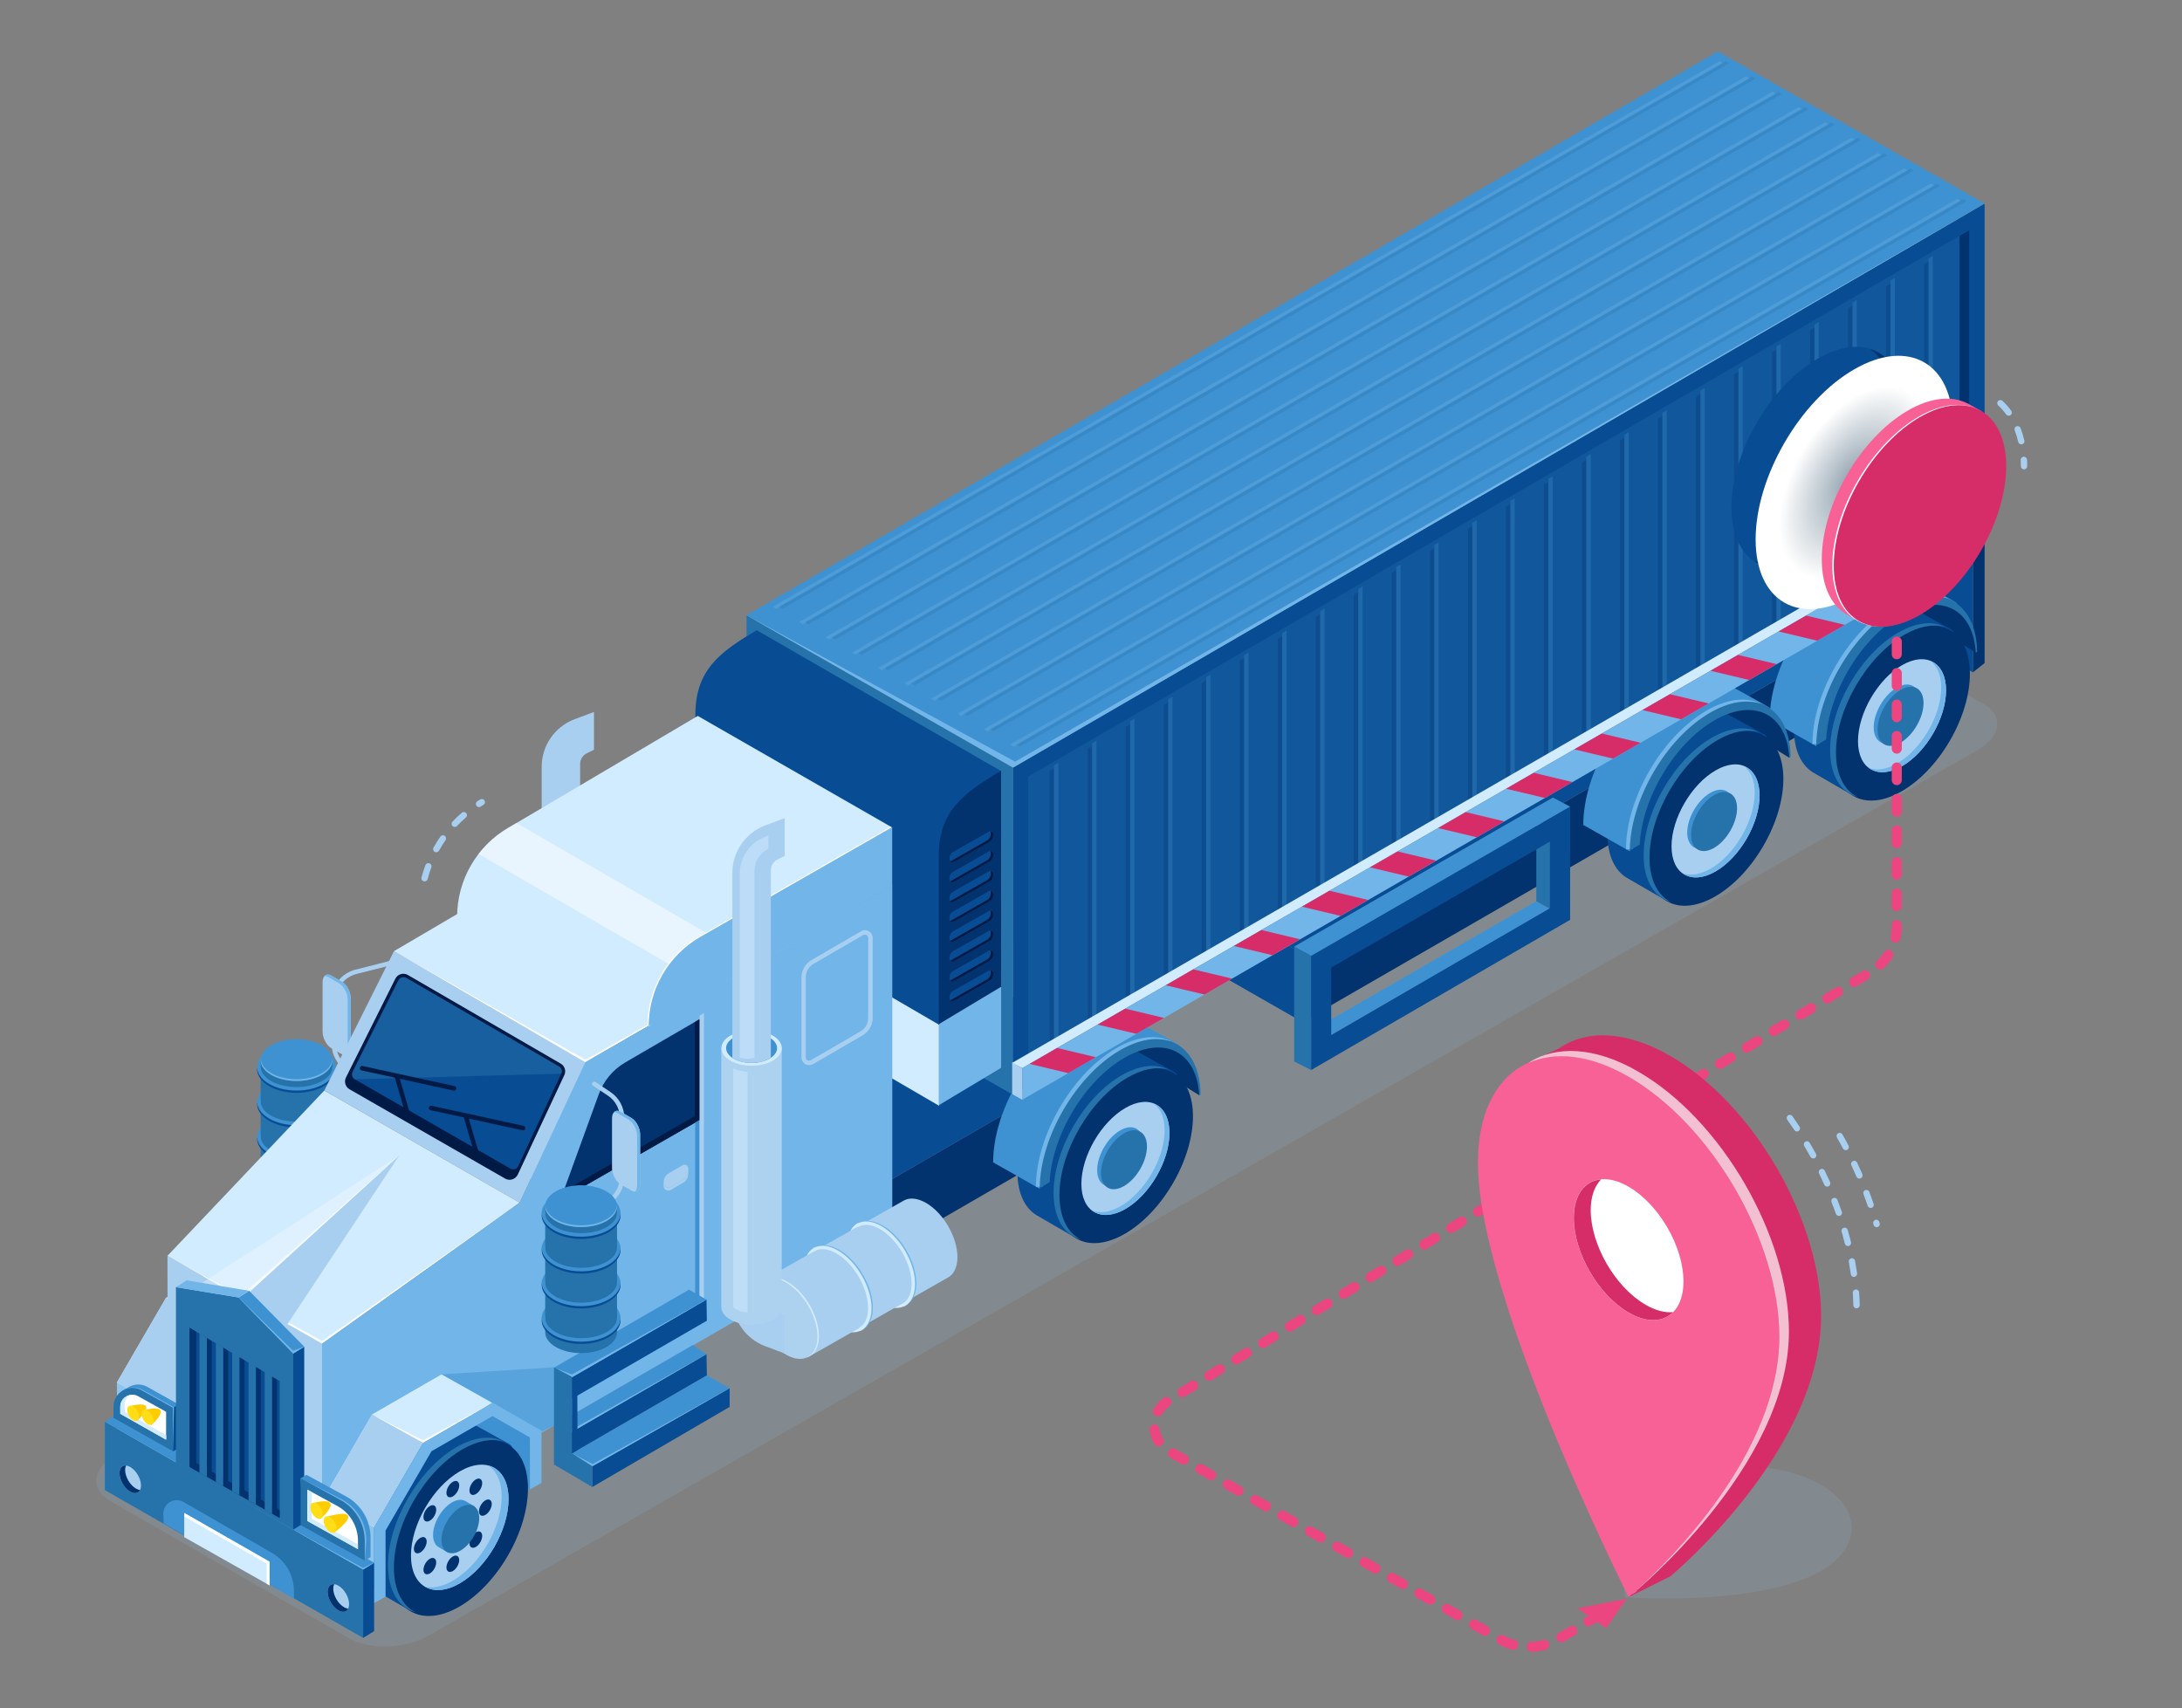 <?xml version="1.0" encoding="utf-8"?>
<!-- Generator: Adobe Illustrator 26.2.1, SVG Export Plug-In . SVG Version: 6.00 Build 0)  -->
<svg version="1.1" id="Layer_1" xmlns="http://www.w3.org/2000/svg" xmlns:xlink="http://www.w3.org/1999/xlink" x="0px" y="0px"
	 viewBox="0 0 2903.2 2273" style="enable-background:new 0 0 2903.2 2273;" xml:space="preserve">
<rect x="0" y="0" width="2903.2" height="2273" fill="#808080" stroke="none"/>
<style type="text/css">
	.st0{opacity:0.2;fill:#92B4D1;}
	.st1{fill:#03336E;}
	.st2{fill:#084C94;}
	.st3{fill:#2672AB;}
	.st4{fill:#A8CFF0;}
	.st5{fill:#ADD2F0;}
	.st6{fill:#D1EBFF;}
	.st7{fill:#3F92D1;}
	.st8{fill:#72B5E8;}
	.st9{opacity:0.7;fill:#72B5E8;}
	.st10{fill:#FFFFFF;}
	.st11{opacity:0.3;fill:#2672AB;}
	.st12{opacity:0.3;}
	.st13{fill:#001A46;}
	.st14{opacity:0.5;fill:#2672AB;}
	.st15{opacity:0.5;fill:#3F92D1;}
	.st16{opacity:0.5;fill:#FFFFFF;}
	.st17{opacity:0.5;fill:#D1EBFF;}
	.st18{opacity:0.3;fill:#FFFFFF;}
	.st19{opacity:0.7;fill:#FFFFFF;}
	.st20{fill:#FFCC00;}
	.st21{fill:#FFDE17;}
	.st22{fill:#D62D69;}
	.st23{fill:url(#SVGID_1_);}
	.st24{fill:#F76195;}
	.st25{fill:#EB4680;}
</style>
<g>
	<g id="Background">
	</g>
	<g>
		<g>
			<path class="st0" d="M464.8,2180l-318.2-182.9c-27.3-15.8-23.9-43.3,7.7-61.5L2214.1,758c31.5-18.2,79.3-20.2,106.6-4.4
				l318.2,182.9c27.3,15.8,23.9,43.3-7.7,61.5L571.4,2175.6C539.9,2193.8,492.1,2195.8,464.8,2180z"/>
			<g>
				<polygon class="st1" points="1732.6,1268.7 1732.6,1359.8 2477.9,929.6 2477.9,838.5 				"/>
				<polygon class="st2" points="1732.7,1268.7 1732.7,1359.8 1389,1163.1 1389,1072.1 				"/>
				<polygon class="st2" points="1389,1072.1 1732.7,1268.7 2477.9,838.5 2134,641.7 				"/>
			</g>
			<g>
				<polygon class="st1" points="2625,735.1 2625,894.6 2640.6,882.2 2640.6,723 				"/>
				<polygon class="st2" points="2625,735.1 2625,894.6 2244.8,681 2244.8,521.2 				"/>
				<polygon class="st3" points="2244.8,521.2 2625,735.1 2640.6,723 2260.3,509.2 				"/>
			</g>
			<g>
				<path class="st4" d="M780.8,1604.6l9.5,4.7v50.3l-25.6-9.6c-26.5-9.9-44-35.2-44-63.4v-245.9c6.2-4.2,15.4-6.8,25.6-6.8
					c10.2,0,19.4,2.7,25.6,6.8v249.6C771.8,1596.4,775.3,1601.9,780.8,1604.6z"/>
				<path class="st5" d="M786.5,1253.2H706v344.4h0c0,0.1,0,0.2,0,0.3c0,12.9,18,23.4,40.2,23.4c22.2,0,40.2-10.5,40.2-23.4
					c0-0.1,0-0.2,0-0.3h0V1253.2z"/>
				<path class="st6" d="M786.5,1253.3c0,12.9-18,23.4-40.2,23.4s-40.2-10.5-40.2-23.4c0-12.9,18-23.4,40.2-23.4
					S786.5,1240.4,786.5,1253.3z"/>
				<path class="st7" d="M780.2,1253.3c0,10.9-15.2,19.7-33.9,19.7c-18.7,0-33.9-8.8-33.9-19.7c0-10.9,15.2-19.7,33.9-19.7
					C765,1233.6,780.2,1242.4,780.2,1253.3z"/>
				<path class="st4" d="M780.8,1002.3l9.5-4.7v-50.3l-25.6,9.6c-26.5,9.9-44,35.2-44,63.4v245.9c6.2,4.2,15.4,6.8,25.6,6.8
					c10.2,0,19.4-2.7,25.6-6.8v-249.6C771.8,1010.5,775.3,1005,780.8,1002.3z"/>
			</g>
			<g>
				<path class="st7" d="M394.6,1388.4c28.9,0,52.5,14.1,52.5,31.5c0,1.3-1.1,2.4-2.4,2.4c-1.3,0-2.4-1.1-2.4-2.4
					c0-14.8-21.4-26.8-47.7-26.8c-26.3,0-47.7,12-47.7,26.8c0,1.3-1.1,2.4-2.4,2.4c-1.3,0-2.4-1.1-2.4-2.4
					C342.1,1402.6,365.6,1388.4,394.6,1388.4z"/>
				<path class="st7" d="M394.6,1435.6c28.9,0,52.5,14.1,52.5,31.5c0,1.3-1.1,2.4-2.4,2.4c-1.3,0-2.4-1.1-2.4-2.4
					c0-14.8-21.4-26.8-47.7-26.8c-26.3,0-47.7,12-47.7,26.8c0,1.3-1.1,2.4-2.4,2.4c-1.3,0-2.4-1.1-2.4-2.4
					C342.1,1449.8,365.6,1435.6,394.6,1435.6z"/>
				<path class="st7" d="M394.6,1482c28.9,0,52.5,14.1,52.5,31.5c0,1.3-1.1,2.4-2.4,2.4c-1.3,0-2.4-1.1-2.4-2.4
					c0-14.8-21.4-26.8-47.7-26.8c-26.3,0-47.7,12-47.7,26.8c0,1.3-1.1,2.4-2.4,2.4c-1.3,0-2.4-1.1-2.4-2.4
					C342.1,1496.1,365.6,1482,394.6,1482z"/>
				<path class="st7" d="M394.6,1528.1c28.9,0,52.5,14.1,52.5,31.5c0,1.3-1.1,2.4-2.4,2.4c-1.3,0-2.4-1.1-2.4-2.4
					c0-14.8-21.4-26.8-47.7-26.8c-26.3,0-47.7,12-47.7,26.8c0,1.3-1.1,2.4-2.4,2.4c-1.3,0-2.4-1.1-2.4-2.4
					C342.1,1542.2,365.6,1528.1,394.6,1528.1z"/>
				<path class="st3" d="M442.4,1410.3h-95.6v167.5h0c0,0.1,0,0.3,0,0.4c0,15.4,21.4,27.8,47.8,27.8c26.4,0,47.8-12.5,47.8-27.8
					c0-0.1,0-0.3,0-0.4h0V1410.3z"/>
				<path class="st7" d="M442.4,1410.5c0,15.4-21.4,27.8-47.8,27.8c-26.4,0-47.8-12.5-47.8-27.8c0-15.4,21.4-27.8,47.8-27.8
					C421,1382.7,442.4,1395.2,442.4,1410.5z"/>
				<path class="st8" d="M394.6,1436c-25.7,0-46.6-11.8-47.7-26.7c0,0.4-0.1,0.8-0.1,1.2c0,15.4,21.4,27.8,47.8,27.8
					c26.4,0,47.8-12.5,47.8-27.8c0-0.4-0.1-0.8-0.1-1.2C441.2,1424.2,420.3,1436,394.6,1436z"/>
				<path class="st2" d="M394.6,1593.8c-28.9,0-52.5-14.1-52.5-31.5c0-1.3,1.1-2.4,2.4-2.4c1.3,0,2.4,1.1,2.4,2.4
					c0,14.8,21.4,26.8,47.7,26.8c26.3,0,47.7-12,47.7-26.8c0-1.3,1.1-2.4,2.4-2.4c1.3,0,2.4,1.1,2.4,2.4
					C447,1579.6,423.5,1593.8,394.6,1593.8z"/>
				<path class="st7" d="M394.6,1590.8c-28.9,0-52.5-14.1-52.5-31.5c0-1.3,1.1-2.4,2.4-2.4c1.3,0,2.4,1.1,2.4,2.4
					c0,14.8,21.4,26.8,47.7,26.8c26.3,0,47.7-12,47.7-26.8c0-1.3,1.1-2.4,2.4-2.4c1.3,0,2.4,1.1,2.4,2.4
					C447,1576.7,423.5,1590.8,394.6,1590.8z"/>
				<path class="st2" d="M394.6,1546.6c-28.9,0-52.5-14.1-52.5-31.5c0-1.3,1.1-2.4,2.4-2.4c1.3,0,2.4,1.1,2.4,2.4
					c0,14.8,21.4,26.8,47.7,26.8c26.3,0,47.7-12,47.7-26.8c0-1.3,1.1-2.4,2.4-2.4c1.3,0,2.4,1.1,2.4,2.4
					C447,1532.4,423.5,1546.6,394.6,1546.6z"/>
				<path class="st7" d="M394.6,1543.6c-28.9,0-52.5-14.2-52.5-31.5c0-1.3,1.1-2.4,2.4-2.4c1.3,0,2.4,1.1,2.4,2.4
					c0,14.8,21.4,26.8,47.7,26.8c26.3,0,47.7-12,47.7-26.8c0-1.3,1.1-2.4,2.4-2.4c1.3,0,2.4,1.1,2.4,2.4
					C447,1529.5,423.5,1543.6,394.6,1543.6z"/>
				<path class="st2" d="M394.6,1500.2c-28.9,0-52.5-14.1-52.5-31.5c0-1.3,1.1-2.4,2.4-2.4c1.3,0,2.4,1.1,2.4,2.4
					c0,14.8,21.4,26.8,47.7,26.8c26.3,0,47.7-12,47.7-26.8c0-1.3,1.1-2.4,2.4-2.4c1.3,0,2.4,1.1,2.4,2.4
					C447,1486,423.5,1500.2,394.6,1500.2z"/>
				<path class="st7" d="M394.6,1497.2c-28.9,0-52.5-14.2-52.5-31.5c0-1.3,1.1-2.4,2.4-2.4c1.3,0,2.4,1.1,2.4,2.4
					c0,14.8,21.4,26.8,47.7,26.8c26.3,0,47.7-12,47.7-26.8c0-1.3,1.1-2.4,2.4-2.4c1.3,0,2.4,1.1,2.4,2.4
					C447,1483.1,423.5,1497.2,394.6,1497.2z"/>
				<path class="st2" d="M394.6,1454.1c-28.9,0-52.5-14.2-52.5-31.5c0-1.3,1.1-2.4,2.4-2.4c1.3,0,2.4,1.1,2.4,2.4
					c0,14.8,21.4,26.8,47.7,26.8c26.3,0,47.7-12,47.7-26.8c0-1.3,1.1-2.4,2.4-2.4c1.3,0,2.4,1.1,2.4,2.4
					C447,1440,423.5,1454.1,394.6,1454.1z"/>
				<path class="st7" d="M394.6,1451.1c-28.9,0-52.5-14.1-52.5-31.5c0-1.3,1.1-2.4,2.4-2.4c1.3,0,2.4,1.1,2.4,2.4
					c0,14.8,21.4,26.8,47.7,26.8c26.3,0,47.7-12,47.7-26.8c0-1.3,1.1-2.4,2.4-2.4c1.3,0,2.4,1.1,2.4,2.4
					C447,1437,423.5,1451.1,394.6,1451.1z"/>
			</g>
			<g>
				<path class="st1" d="M2628.8,868.3l-95.1-59.1c0,0,41.5-16.7,67.8-1.1C2632,826.2,2628.8,868.3,2628.8,868.3z"/>
				<path class="st2" d="M2386.9,970.3c0,28,9.7,47.9,25.4,57.5c0.5,0.3,49.7,28.8,50.2,29.1c16.4,9.2,5.9-11.6,30.8-26
					c50-28.9,90.6-98.9,90.6-156.3c0-28.4,26.2-28.6,10.2-38.1c-0.4-0.3-52.8-29.3-53.3-29.5c-16.3-8.8-38.6-7.2-63.2,7
					C2427.4,842.9,2386.9,912.9,2386.9,970.3z"/>
				
					<ellipse transform="matrix(0.505 -0.863 0.863 0.505 434.87 2653.556)" class="st1" cx="2529.9" cy="947.8" rx="127.7" ry="73.7"/>
				<path class="st3" d="M2525.6,841.7c24-13.8,45.8-15.7,62-7.6c-15.1-4.2-33.9-1.1-54.2,10.7c-50,28.9-90.6,98.9-90.6,156.3
					c0,29.9,11,50.5,28.6,59.3c-22.1-6.2-36.4-28.2-36.4-62.3C2435,940.5,2475.5,870.6,2525.6,841.7z"/>
				<path class="st7" d="M2416.6,992.8c0-67.8,47.9-150.5,107-184.6c32.5-18.8,61.6-18.9,81.2-4c-0.9-1.4-2.6-2.8-5.5-4.6
					c-0.5-0.3-62.4-34.6-63-34.9c-19.3-10.4-45.6-8.5-74.7,8.3c-59.1,34.1-107,116.8-107,184.6L2416.6,992.8z"/>
				<path class="st8" d="M2411.5,990.2c0-67.8,47.9-150.5,107-184.6c28.3-16.4,54.1-18.6,73.2-9c-17.8-5-40-1.3-64,12.6
					c-57.9,33.4-105,113.3-107,180.3L2411.5,990.2z"/>
				<g>
					<g>
						<path class="st4" d="M2530.7,885.1c-32.3,18.6-58.6,64-58.6,101c0,37.1,26.3,52,58.6,33.4c32.3-18.6,58.6-64,58.6-101
							C2589.2,881.5,2562.9,866.5,2530.7,885.1z"/>
					</g>
				</g>
				<path class="st8" d="M2568.5,879.4c8.8,6.6,14.3,18.7,14.3,35.4c0,37.1-26.3,82.4-58.6,101c-14.4,8.3-27.6,9.9-37.8,5.8
					c10.7,8.1,26.5,8.1,44.2-2.1c32.3-18.6,58.6-64,58.6-101C2589.2,898,2581.1,884.5,2568.5,879.4z"/>
				<path class="st7" d="M2493,967.8c0,19.4,13.7,27.2,30.6,17.4c16.9-9.8,30.6-33.4,30.6-52.8c0-19.4-13.7-27.2-30.6-17.4
					C2506.7,924.8,2493,948.4,2493,967.8z"/>
				<path class="st3" d="M2498.1,970.8c0,19.4,13.7,27.2,30.6,17.4c16.9-9.8,30.6-33.4,30.6-52.8c0-19.4-13.7-27.2-30.6-17.4
					C2511.8,927.8,2498.1,951.4,2498.1,970.8z"/>
				<path class="st3" d="M2429.8,983.9c2.9-61.9,46.3-134.7,99.5-165.4c53-30.6,96.3-8.2,99.5,49.9l1.8-1.1
					c-0.9-66.4-48.5-92.8-107-59c-58.7,33.9-106.4,115.7-107,183.3L2429.8,983.9z"/>
			</g>
			<g>
				<path class="st1" d="M2380.7,1008.3l-95.1-59.1c0,0,41.5-16.7,67.8-1.1C2383.9,966.1,2380.7,1008.3,2380.7,1008.3z"/>
				<path class="st2" d="M2138.8,1110.3c0,28,9.7,47.9,25.4,57.5c0.5,0.3,49.7,28.8,50.2,29.1c16.4,9.2,5.9-11.6,30.8-26
					c50-28.9,90.6-98.9,90.6-156.3c0-28.4,26.2-28.6,10.2-38.1c-0.4-0.3-52.8-29.3-53.3-29.5c-16.3-8.8-38.6-7.2-63.2,7
					C2179.3,982.9,2138.8,1052.9,2138.8,1110.3z"/>
				
					<ellipse transform="matrix(0.505 -0.863 0.863 0.505 191.164 2508.706)" class="st1" cx="2281.8" cy="1087.8" rx="127.7" ry="73.7"/>
				<path class="st3" d="M2277.5,981.6c24-13.8,45.8-15.7,62-7.6c-15.1-4.2-33.9-1.1-54.2,10.7c-50,28.9-90.6,98.9-90.6,156.3
					c0,29.9,11,50.5,28.6,59.3c-22.1-6.2-36.4-28.2-36.4-62.3C2186.9,1080.5,2227.5,1010.5,2277.5,981.6z"/>
				<path class="st7" d="M2168.6,1132.8c0-67.8,47.9-150.5,107-184.6c32.5-18.8,61.6-18.9,81.2-4c-0.8-1.4-2.6-2.8-5.5-4.6
					c-0.5-0.3-62.4-34.6-63-34.9c-19.3-10.4-45.6-8.5-74.7,8.3c-59.1,34.1-107,116.8-107,184.6L2168.6,1132.8z"/>
				<path class="st8" d="M2163.4,1130.2c0-67.8,47.9-150.5,107-184.6c28.3-16.4,54.1-18.6,73.2-9c-17.8-5-40-1.3-64,12.6
					c-57.9,33.4-105,113.3-107,180.3L2163.4,1130.2z"/>
				<g>
					<g>
						<path class="st4" d="M2282.6,1025.1c-32.3,18.6-58.6,64-58.6,101c0,37.1,26.3,52,58.6,33.4c32.3-18.6,58.6-64,58.6-101
							C2341.1,1021.4,2314.9,1006.4,2282.6,1025.1z"/>
					</g>
				</g>
				<path class="st8" d="M2320.4,1019.4c8.8,6.6,14.3,18.7,14.3,35.4c0,37.1-26.3,82.4-58.6,101c-14.4,8.3-27.6,9.9-37.8,5.8
					c10.7,8.1,26.5,8.1,44.2-2.1c32.3-18.6,58.6-64,58.6-101C2341.1,1038,2333,1024.4,2320.4,1019.4z"/>
				<path class="st7" d="M2244.9,1107.8c0,19.4,13.7,27.2,30.6,17.4c16.9-9.8,30.6-33.4,30.6-52.8s-13.7-27.2-30.6-17.4
					C2258.6,1064.8,2244.9,1088.4,2244.9,1107.8z"/>
				<path class="st3" d="M2250,1110.8c0,19.4,13.7,27.2,30.6,17.4c16.9-9.8,30.6-33.4,30.6-52.8c0-19.4-13.7-27.2-30.6-17.4
					C2263.7,1067.8,2250,1091.4,2250,1110.8z"/>
				<path class="st3" d="M2181.7,1123.8c2.9-61.9,46.3-134.7,99.5-165.4c53-30.6,96.3-8.2,99.5,49.9l1.8-1.1
					c-0.9-66.4-48.5-92.8-107-59c-58.7,33.9-106.4,115.7-107,183.3L2181.7,1123.8z"/>
			</g>
			<g>
				<polygon class="st7" points="1753,1366.8 1770.8,1377.3 2062.2,1209.4 2044.1,1199.1 				"/>
				<polygon class="st3" points="2062.6,1102.8 2062.6,1209.6 2044.1,1199.2 2044.1,1091.7 				"/>
				<path class="st2" d="M1744.4,1271.9v151.9l344.7-199.9v-150.6L1744.4,1271.9z M2062.2,1208.5l-291,168.7v-89.8l291-167.6V1208.5
					z"/>
				<polygon class="st3" points="1744.5,1271.9 1744.5,1423.8 1721.9,1412.4 1721.9,1259.5 				"/>
				<polygon class="st7" points="1721.9,1259.5 1744.5,1271.9 2089,1073.3 2066.2,1061.2 				"/>
			</g>
			<g>
				<polygon class="st1" points="1174.8,1575.9 1174.8,1667 1476.6,1492.4 1476.6,1401.3 				"/>
				<polygon class="st2" points="1174.9,1575.9 1174.9,1667 831.2,1470.3 831.2,1379.3 				"/>
				<polygon class="st2" points="831.2,1379.3 1174.9,1575.9 1476.6,1401.3 1132.6,1204.6 				"/>
			</g>
			<g>
				<polygon class="st7" points="430.8,1757.4 430.8,1826.6 352,1782.7 355.5,1713.6 				"/>
				<polygon class="st6" points="223.3,1977.5 223.3,1877.1 288.6,1764.5 380.6,1711.4 313.2,1673.4 220.9,1726.8 155.6,1839.4 
					155.6,1939.7 				"/>
				<polygon class="st9" points="223.3,1977.5 223.3,1877.1 155.6,1839.4 155.6,1939.7 				"/>
				<polygon class="st4" points="223.3,1877.1 288.6,1764.5 220.9,1726.8 155.6,1839.4 				"/>
				<polygon class="st8" points="238.7,1969.2 238.7,1881.3 299.9,1775.8 381,1728.9 430.8,1757.4 430.8,1826.6 446.3,1817.8 
					446.3,1748.4 381,1711.2 288.6,1764.5 223.3,1877.1 223.3,1978 				"/>
				<polygon class="st10" points="220.9,1726.8 288.6,1764.5 381,1711.2 288.7,1761.2 				"/>
			</g>
			<g>
				<path class="st1" d="M1595.6,1457.3l-95.1-59.1c0,0,41.5-16.7,67.8-1.1C1598.8,1415.2,1595.6,1457.3,1595.6,1457.3z"/>
				<path class="st2" d="M1353.7,1559.4c0,28,9.7,47.9,25.4,57.5c0.5,0.3,49.7,28.8,50.2,29.1c16.4,9.2,5.9-11.6,30.8-26
					c50-28.9,90.6-98.9,90.6-156.3c0-28.4,26.2-28.6,10.2-38.1c-0.4-0.3-52.8-29.3-53.3-29.5c-16.3-8.8-38.6-7.2-63.2,7
					C1394.2,1432,1353.7,1501.9,1353.7,1559.4z"/>
				
					<ellipse transform="matrix(0.505 -0.863 0.863 0.505 -585.403 2053.332)" class="st1" cx="1496.7" cy="1536.8" rx="127.7" ry="73.7"/>
				<path class="st3" d="M1492.4,1430.7c24-13.8,45.8-15.7,62-7.6c-15.1-4.2-33.9-1.1-54.2,10.7c-50,28.9-90.6,98.9-90.6,156.3
					c0,29.9,11,50.5,28.6,59.3c-22.1-6.2-36.4-28.2-36.4-62.3C1401.8,1529.5,1442.3,1459.6,1492.4,1430.7z"/>
				<path class="st7" d="M1383.4,1581.8c0-67.8,47.9-150.5,107-184.6c32.5-18.8,61.6-18.9,81.2-4c-0.8-1.4-2.6-2.8-5.5-4.6
					c-0.5-0.3-62.4-34.6-63-34.9c-19.3-10.4-45.6-8.5-74.7,8.3c-59.1,34.1-107,116.8-107,184.6L1383.4,1581.8z"/>
				<path class="st8" d="M1378.3,1579.3c0-67.8,47.9-150.5,107-184.6c28.3-16.4,54.1-18.6,73.2-9c-17.8-5-40-1.3-64,12.6
					c-57.9,33.4-105,113.3-107,180.3L1378.3,1579.3z"/>
				<g>
					<g>
						<path class="st4" d="M1497.4,1474.2c-32.3,18.6-58.6,64-58.6,101c0,37.1,26.3,52,58.6,33.4c32.3-18.6,58.6-64,58.6-101
							C1556,1470.5,1529.7,1455.5,1497.4,1474.2z"/>
					</g>
				</g>
				<path class="st8" d="M1535.3,1468.5c8.8,6.6,14.3,18.7,14.3,35.4c0,37.1-26.3,82.4-58.6,101c-14.4,8.3-27.6,9.9-37.8,5.8
					c10.7,8.1,26.5,8.1,44.2-2.1c32.3-18.6,58.6-64,58.6-101C1556,1487.1,1547.9,1473.5,1535.3,1468.5z"/>
				<path class="st7" d="M1459.8,1556.9c0,19.4,13.7,27.2,30.6,17.4c16.9-9.8,30.6-33.4,30.6-52.8c0-19.4-13.7-27.2-30.6-17.4
					C1473.5,1513.8,1459.8,1537.5,1459.8,1556.9z"/>
				
					<ellipse transform="matrix(0.505 -0.863 0.863 0.505 -590.666 2054.895)" class="st3" cx="1495.5" cy="1542.2" rx="43.1" ry="24.9"/>
				<path class="st3" d="M1396.6,1572.9c2.9-61.9,46.3-134.7,99.5-165.4c53-30.6,96.3-8.2,99.5,49.9l1.8-1.1
					c-0.9-66.4-48.5-92.8-107-59c-58.7,33.9-106.4,115.7-107,183.3L1396.6,1572.9z"/>
			</g>
			<g>
				<polygon class="st2" points="2640.6,270.8 2640.6,704.9 1347.8,1456.7 1347.8,1021.3 				"/>
				<polygon class="st11" points="2620.2,306.2 1368.2,1033.1 1368.2,1421.2 2620.2,693.2 				"/>
				<polygon class="st1" points="2607.2,688 2607.2,313.8 2620.2,306.2 2620.2,693.2 1368.2,1421.2 1368.2,1408.5 				"/>
				<polygon class="st3" points="1347.9,1021.3 1347.9,1456.7 993.3,1255 993.3,818.6 				"/>
				<polygon class="st7" points="993.3,818.6 1347.9,1021.3 2640.6,270.8 2285.7,68.4 				"/>
				<polygon class="st8" points="993.3,818.6 1347.9,1021.3 2640.6,270.8 1350.6,1013.4 				"/>
				<g class="st12">
					<polygon class="st1" points="1402.3,1022.5 1396.6,1026.1 1396.6,1391.7 1402.3,1388.2 					"/>
					<polygon class="st1" points="1452.9,993.2 1447.2,996.7 1447.2,1362.4 1452.9,1358.8 					"/>
					<polygon class="st1" points="1503.5,963.9 1497.8,967.4 1497.8,1333 1503.5,1329.5 					"/>
					<polygon class="st1" points="1554.1,934.6 1548.4,938.1 1548.4,1303.7 1554.1,1300.2 					"/>
					<polygon class="st1" points="1604.7,905.3 1598.9,908.8 1598.9,1274.4 1604.7,1270.9 					"/>
					<polygon class="st1" points="1655.3,875.9 1649.5,879.4 1649.5,1245.1 1655.3,1241.6 					"/>
					<polygon class="st1" points="1705.8,846.6 1700.1,850.1 1700.1,1215.7 1705.8,1212.2 					"/>
					<polygon class="st1" points="1756.4,817.3 1750.7,820.8 1750.7,1186.4 1756.4,1182.9 					"/>
					<polygon class="st1" points="1807,788 1801.3,791.5 1801.3,1157.1 1807,1153.6 					"/>
					<polygon class="st1" points="1857.6,758.6 1851.9,762.2 1851.9,1127.8 1857.6,1124.3 					"/>
					<polygon class="st1" points="1908.2,729.3 1902.5,732.8 1902.5,1098.5 1908.2,1094.9 					"/>
					<polygon class="st1" points="1958.8,700 1953.1,703.5 1953.1,1069.1 1958.8,1065.6 					"/>
					<polygon class="st1" points="2009.4,670.7 2003.6,674.2 2003.6,1039.8 2009.4,1036.3 					"/>
					<polygon class="st1" points="2059.9,641.4 2054.2,644.9 2054.2,1010.5 2059.9,1007 					"/>
					<polygon class="st1" points="2110.5,612 2104.8,615.5 2104.8,981.2 2110.5,977.7 					"/>
					<polygon class="st1" points="2161.1,582.7 2155.4,586.2 2155.4,951.8 2161.1,948.3 					"/>
					<polygon class="st1" points="2211.7,553.4 2206,556.9 2206,922.5 2211.7,919 					"/>
					<polygon class="st1" points="2262.3,524.1 2256.6,527.6 2256.6,893.2 2262.3,889.7 					"/>
					<polygon class="st1" points="2312.9,494.7 2307.2,498.3 2307.2,863.9 2312.9,860.4 					"/>
					<polygon class="st1" points="2363.5,465.4 2357.7,468.9 2357.7,834.6 2363.5,831 					"/>
					<polygon class="st1" points="2414,436.1 2408.3,439.6 2408.3,805.2 2414,801.7 					"/>
					<polygon class="st1" points="2464.6,406.8 2458.9,410.3 2458.9,775.9 2464.6,772.4 					"/>
					<polygon class="st1" points="2515.2,377.5 2509.5,381 2509.5,746.6 2515.2,743.1 					"/>
					<polygon class="st1" points="2565.8,348.1 2560.1,351.6 2560.1,717.3 2565.8,713.8 					"/>
				</g>
				<g class="st12">
					<polygon class="st7" points="1408.2,1014.9 1402.5,1018.4 1402.5,1384 1408.2,1380.5 					"/>
					<polygon class="st7" points="1458.8,985.5 1453.1,989 1453.1,1354.7 1458.8,1351.2 					"/>
					<polygon class="st7" points="1509.4,956.2 1503.7,959.7 1503.7,1325.3 1509.4,1321.8 					"/>
					<polygon class="st7" points="1560,926.9 1554.3,930.4 1554.3,1296 1560,1292.5 					"/>
					<polygon class="st7" points="1610.6,897.6 1604.9,901.1 1604.9,1266.7 1610.6,1263.2 					"/>
					<polygon class="st7" points="1661.2,868.2 1655.4,871.8 1655.4,1237.4 1661.2,1233.9 					"/>
					<polygon class="st7" points="1711.7,838.9 1706,842.4 1706,1208.1 1711.7,1204.5 					"/>
					<polygon class="st7" points="1762.3,809.6 1756.6,813.1 1756.6,1178.7 1762.3,1175.2 					"/>
					<polygon class="st7" points="1812.9,780.3 1807.2,783.8 1807.2,1149.4 1812.9,1145.9 					"/>
					<polygon class="st7" points="1863.5,751 1857.8,754.5 1857.8,1120.1 1863.5,1116.6 					"/>
					<polygon class="st7" points="1914.1,721.6 1908.4,725.1 1908.4,1090.8 1914.1,1087.2 					"/>
					<polygon class="st7" points="1964.7,692.3 1959,695.8 1959,1061.4 1964.7,1057.9 					"/>
					<polygon class="st7" points="2015.3,663 2009.5,666.5 2009.5,1032.1 2015.3,1028.6 					"/>
					<polygon class="st7" points="2065.8,633.7 2060.1,637.2 2060.1,1002.8 2065.8,999.3 					"/>
					<polygon class="st7" points="2116.4,604.3 2110.7,607.8 2110.7,973.5 2116.4,970 					"/>
					<polygon class="st7" points="2167,575 2161.3,578.5 2161.3,944.2 2167,940.6 					"/>
					<polygon class="st7" points="2217.6,545.7 2211.9,549.2 2211.9,914.8 2217.6,911.3 					"/>
					<polygon class="st7" points="2268.2,516.4 2262.5,519.9 2262.5,885.5 2268.2,882 					"/>
					<polygon class="st7" points="2318.8,487 2313.1,490.6 2313.1,856.2 2318.8,852.7 					"/>
					<polygon class="st7" points="2369.4,457.7 2363.6,461.2 2363.6,826.9 2369.4,823.3 					"/>
					<polygon class="st7" points="2419.9,428.4 2414.2,431.9 2414.2,797.5 2419.9,794 					"/>
					<polygon class="st7" points="2470.5,399.1 2464.8,402.6 2464.8,768.2 2470.5,764.7 					"/>
					<polygon class="st7" points="2521.1,369.8 2515.4,373.3 2515.4,738.9 2521.1,735.4 					"/>
					<polygon class="st7" points="2571.7,340.4 2566,343.9 2566,709.6 2571.7,706.1 					"/>
				</g>
			</g>
			<g class="st12">
				<polygon class="st8" points="2604.1,264.5 2608.7,267.5 1348.9,993.5 1344.3,990.5 				"/>
				<polygon class="st8" points="2569,244.2 2573.6,247.1 1313.8,973.1 1309.2,970.2 				"/>
				<polygon class="st8" points="2533.9,223.8 2538.4,226.8 1278.6,952.8 1274.1,949.8 				"/>
				<polygon class="st8" points="2498.7,203.5 2503.3,206.4 1243.5,932.4 1238.9,929.5 				"/>
				<polygon class="st8" points="2463.6,183.1 2468.2,186 1208.4,912 1203.8,909.1 				"/>
				<polygon class="st8" points="2428.5,162.7 2433,165.7 1173.3,891.7 1168.7,888.7 				"/>
				<polygon class="st8" points="2393.3,142.4 2397.9,145.3 1138.1,871.3 1133.6,868.4 				"/>
				<polygon class="st8" points="2358.2,122 2362.8,124.9 1103,850.9 1098.4,848 				"/>
				<polygon class="st8" points="2323.1,101.6 2327.7,104.6 1067.9,830.6 1063.3,827.6 				"/>
				<polygon class="st8" points="2288,81.3 2292.5,84.2 1032.7,810.2 1028.2,807.3 				"/>
			</g>
			<g class="st12">
				<polygon class="st3" points="2612.2,264.7 2616.8,267.6 1357,993.6 1352.4,990.7 				"/>
				<polygon class="st3" points="2577.1,244.3 2581.6,247.2 1321.8,973.2 1317.3,970.3 				"/>
				<polygon class="st3" points="2541.9,223.9 2546.5,226.9 1286.7,952.9 1282.1,949.9 				"/>
				<polygon class="st3" points="2506.8,203.6 2511.4,206.5 1251.6,932.5 1247,929.6 				"/>
				<polygon class="st3" points="2471.7,183.2 2476.2,186.2 1216.5,912.1 1211.9,909.2 				"/>
				<polygon class="st3" points="2436.5,162.9 2441.1,165.8 1181.3,891.8 1176.8,888.8 				"/>
				<polygon class="st3" points="2401.4,142.5 2406,145.4 1146.2,871.4 1141.6,868.5 				"/>
				<polygon class="st3" points="2366.3,122.1 2370.9,125.1 1111.1,851.1 1106.5,848.1 				"/>
				<polygon class="st3" points="2331.2,101.8 2335.7,104.7 1075.9,830.7 1071.4,827.8 				"/>
				<polygon class="st3" points="2296,81.4 2300.6,84.3 1040.8,810.3 1036.2,807.4 				"/>
			</g>
			<g>
				<path class="st4" d="M469.5,1439.1c-0.9,0-1.8-0.4-2.4-1.2l-17.7-24.1c-5.3-7.2-8.1-15.7-8.1-24.7v-58.5
					c0-19.1,13-35.7,31.5-40.4l51.3-13c1.6-0.4,3.2,0.6,3.6,2.2c0.4,1.6-0.6,3.2-2.2,3.6l-51.3,13c-15.9,4-27,18.2-27,34.6v58.5
					c0,7.7,2.4,15,6.9,21.1l17.7,24.1c1,1.3,0.7,3.2-0.6,4.2C470.8,1438.9,470.1,1439.1,469.5,1439.1z"/>
				<path class="st4" d="M455.1,1402.9l-14.4-8.3c-6.3-3.6-11.5-13.5-11.5-21.9v-65.9c0-8.4,5.2-12.3,11.5-8.7l14.4,8.3
					c6.3,3.6,11.5,13.5,11.5,21.9v65.9C466.6,1402.6,461.4,1406.5,455.1,1402.9z"/>
				<path class="st8" d="M455.1,1306.3l-14.4-8.3c-3.6-2.1-6.9-1.6-9,0.7c1.5-0.1,3.2,0.3,5,1.3l14.4,8.3
					c6.3,3.6,11.5,13.5,11.5,21.9v65.9c0,3.6-1,6.3-2.5,8c3.8-0.3,6.5-3.9,6.5-10v-65.9C466.6,1319.8,461.4,1309.9,455.1,1306.3z"/>
			</g>
			<polygon class="st4" points="222.8,1671 428.5,1787.8 428.5,2074.9 223.5,1955.8 			"/>
			<polygon class="st6" points="222.8,1671 428.5,1787.8 691.4,1600.2 431.5,1451 			"/>
			<polygon class="st10" points="222.8,1671 428.5,1787.8 691.4,1600.2 428.5,1784.3 			"/>
			<polygon class="st4" points="431.5,1451 691.4,1600.2 778.8,1413.3 524.2,1265.6 			"/>
			<path class="st13" d="M460.3,1433.7l65.7-131.4c3.1-6.2,10.7-8.5,16.7-5L746,1415.2c5.4,3.1,7.5,9.8,4.8,15.4l-61.9,132.3
				c-3,6.3-10.7,8.8-16.8,5.3l-207-118.8C459.6,1446.3,457.5,1439.4,460.3,1433.7z"/>
			<path class="st2" d="M682.8,1555.9c-1.3,0-2.5-0.3-3.7-1l-207-118.8c-3.4-2-4.7-6.3-3-9.8l61-122c1.3-2.5,3.8-4.1,6.7-4.1
				c1.3,0,2.6,0.3,3.7,1l203.2,117.8c3.4,1.9,4.7,6.1,3,9.6l-57.2,122.9C688.3,1554.2,685.7,1555.9,682.8,1555.9z"/>
			<g>
				<path class="st6" d="M1331.8,1133.7l-324.9-187.3c-50.6,29.5-81.7,54-81.7,112.6l0.5,223.8l323.7,188.5L1331.8,1133.7z"/>
				<path class="st8" d="M1249,1246.9v223.7l83-49.8v-287.7l-1.3,1.2C1280.1,1163.8,1249,1188.4,1249,1246.9z"/>
				<path class="st2" d="M1331.8,1025.9l-324.9-187.3c-50.6,29.5-81.7,54-81.7,112.6l0.5,223.8l323.7,188.5L1331.8,1025.9z"/>
				<path class="st1" d="M1249,1139.1v223.7l83-49.8v-287.7l-1.3,1.2C1280.1,1056,1249,1080.6,1249,1139.1z"/>
				<g>
					<g>
						<g>
							<g>
								<path class="st2" d="M1315.8,1106.5l-47.8,27.2c-2.9,1.7-4.7,4.8-4.7,8.1v2.1c0,2.9,3.2,4.8,5.7,3.3l47.8-27.2
									c2.9-1.7,4.7-4.8,4.7-8.1v-2.1C1321.5,1106.9,1318.3,1105,1315.8,1106.5z"/>
							</g>
						</g>
						<g>
							<path class="st13" d="M1317.5,1106c0.4,0.6,0.6,1.3,0.6,2.1v2.1c0,3.4-1.8,6.5-4.7,8.1l-47.8,27.2c-0.6,0.3-1.1,0.5-1.7,0.5
								c1.1,1.6,3.2,2.3,5.1,1.2l47.8-27.2c2.9-1.7,4.7-4.8,4.7-8.1v-2.1C1321.5,1107.5,1319.6,1105.9,1317.5,1106z"/>
						</g>
					</g>
					<g>
						<path class="st2" d="M1315.8,1132.9l-47.8,27.2c-2.9,1.7-4.7,4.8-4.7,8.1v2.1c0,2.9,3.2,4.8,5.7,3.3l47.8-27.2
							c2.9-1.7,4.7-4.8,4.7-8.1v-2.1C1321.5,1133.3,1318.3,1131.4,1315.8,1132.9z"/>
						<path class="st13" d="M1317.5,1132.4c0.4,0.6,0.6,1.3,0.6,2.1v2.1c0,3.4-1.8,6.5-4.7,8.1l-47.8,27.2c-0.6,0.3-1.1,0.5-1.7,0.5
							c1.1,1.6,3.2,2.3,5.1,1.2l47.8-27.2c2.9-1.7,4.7-4.8,4.7-8.1v-2.1C1321.5,1133.9,1319.6,1132.3,1317.5,1132.4z"/>
					</g>
					<g>
						<path class="st2" d="M1315.8,1159.3l-47.8,27.2c-2.9,1.7-4.7,4.8-4.7,8.1v2.1c0,2.9,3.2,4.8,5.7,3.3l47.8-27.2
							c2.9-1.7,4.7-4.8,4.7-8.1v-2.1C1321.5,1159.7,1318.3,1157.8,1315.8,1159.3z"/>
						<path class="st13" d="M1317.5,1158.8c0.4,0.6,0.6,1.3,0.6,2.1v2.1c0,3.4-1.8,6.5-4.7,8.1l-47.8,27.2c-0.6,0.3-1.1,0.5-1.7,0.5
							c1.1,1.6,3.2,2.3,5.1,1.2l47.8-27.2c2.9-1.7,4.7-4.8,4.7-8.1v-2.1C1321.5,1160.3,1319.6,1158.7,1317.5,1158.8z"/>
					</g>
					<g>
						<path class="st2" d="M1315.8,1185.7l-47.8,27.2c-2.9,1.7-4.7,4.8-4.7,8.1v2.1c0,2.9,3.2,4.8,5.7,3.3l47.8-27.2
							c2.9-1.7,4.7-4.8,4.7-8.1v-2.1C1321.5,1186.1,1318.3,1184.2,1315.8,1185.7z"/>
						<path class="st13" d="M1317.5,1185.2c0.4,0.6,0.6,1.3,0.6,2.1v2.1c0,3.4-1.8,6.5-4.7,8.1l-47.8,27.2c-0.6,0.3-1.1,0.5-1.7,0.5
							c1.1,1.6,3.2,2.3,5.1,1.2l47.8-27.2c2.9-1.7,4.7-4.8,4.7-8.1v-2.1C1321.5,1186.7,1319.6,1185.1,1317.5,1185.2z"/>
					</g>
					<g>
						<path class="st2" d="M1315.8,1212.1l-47.8,27.2c-2.9,1.7-4.7,4.8-4.7,8.1v2.1c0,2.9,3.2,4.8,5.7,3.3l47.8-27.2
							c2.9-1.7,4.7-4.8,4.7-8.1v-2.1C1321.5,1212.5,1318.3,1210.6,1315.8,1212.1z"/>
						<path class="st13" d="M1317.5,1211.6c0.4,0.6,0.6,1.3,0.6,2.1v2.1c0,3.4-1.8,6.5-4.7,8.1l-47.8,27.2c-0.6,0.3-1.1,0.5-1.7,0.5
							c1.1,1.6,3.2,2.3,5.1,1.2l47.8-27.2c2.9-1.7,4.7-4.8,4.7-8.1v-2.1C1321.5,1213.1,1319.6,1211.5,1317.5,1211.6z"/>
					</g>
					<g>
						<path class="st2" d="M1315.8,1238.5l-47.8,27.2c-2.9,1.7-4.7,4.8-4.7,8.1v2.1c0,2.9,3.2,4.8,5.7,3.3l47.8-27.2
							c2.9-1.7,4.7-4.8,4.7-8.1v-2.1C1321.5,1238.9,1318.3,1237,1315.8,1238.5z"/>
						<path class="st13" d="M1317.5,1238c0.4,0.6,0.6,1.3,0.6,2.1v2.1c0,3.4-1.8,6.5-4.7,8.1l-47.8,27.2c-0.6,0.3-1.1,0.5-1.7,0.5
							c1.1,1.6,3.2,2.3,5.1,1.2l47.8-27.2c2.9-1.7,4.7-4.8,4.7-8.1v-2.1C1321.5,1239.5,1319.6,1237.9,1317.5,1238z"/>
					</g>
					<g>
						<path class="st2" d="M1315.8,1264.9l-47.8,27.2c-2.9,1.7-4.7,4.8-4.7,8.1v2.1c0,2.9,3.2,4.8,5.7,3.3l47.8-27.2
							c2.9-1.7,4.7-4.8,4.7-8.1v-2.1C1321.5,1265.3,1318.3,1263.4,1315.8,1264.9z"/>
						<path class="st13" d="M1317.5,1264.4c0.4,0.6,0.6,1.3,0.6,2.1v2.1c0,3.4-1.8,6.5-4.7,8.1l-47.8,27.2c-0.6,0.3-1.1,0.5-1.7,0.5
							c1.1,1.6,3.2,2.3,5.1,1.2l47.8-27.2c2.9-1.7,4.7-4.8,4.7-8.1v-2.1C1321.5,1265.9,1319.6,1264.3,1317.5,1264.4z"/>
					</g>
					<g>
						<g>
							<g>
								<path class="st2" d="M1315.8,1291.3l-47.8,27.2c-2.9,1.7-4.7,4.8-4.7,8.1v2.1c0,2.9,3.2,4.8,5.7,3.3l47.8-27.2
									c2.9-1.7,4.7-4.8,4.7-8.1v-2.1C1321.5,1291.7,1318.3,1289.8,1315.8,1291.3z"/>
							</g>
						</g>
						<g>
							<path class="st13" d="M1317.5,1290.8c0.4,0.6,0.6,1.3,0.6,2.1v2.1c0,3.4-1.8,6.5-4.7,8.1l-47.8,27.2
								c-0.6,0.3-1.1,0.5-1.7,0.5c1.1,1.6,3.2,2.3,5.1,1.2l47.8-27.2c2.9-1.7,4.7-4.8,4.7-8.1v-2.1
								C1321.5,1292.3,1319.6,1290.7,1317.5,1290.8z"/>
						</g>
					</g>
				</g>
			</g>
			<path class="st14" d="M472.1,1436.1c-3.4-2-4.7-6.3-3-9.8l61-122c1.3-2.5,3.8-4.1,6.7-4.1c1.3,0,2.6,0.3,3.7,1l203.2,117.8
				c3.4,1.9,4.7,6.1,3,9.6L472.1,1436.1z"/>
			<polygon class="st6" points="927.3,1028.9 1187.2,1178 778.8,1413.3 524.2,1265.6 			"/>
			<polygon class="st10" points="779.3,1410.1 1187.2,1178 778.8,1413.3 524.2,1265.6 			"/>
			<polygon class="st8" points="428.5,2074.9 428.5,1787.8 691.4,1600.2 778.8,1413.3 1187.2,1178 1187.2,1637.1 			"/>
			<path class="st1" d="M796.8,1455.7l-51.1,140.7L931,1490.2V1356l-99.2,57.7C815.6,1423.2,803.2,1438,796.8,1455.7z"/>
			<polygon class="st13" points="924.3,1360 924.3,1485.1 749.8,1585.1 745.7,1596.4 931,1490.2 931,1356 			"/>
			<polygon class="st15" points="587.5,1828.7 737,1819.3 737,1896.7 644.3,1943 			"/>
			<g>
				<polygon class="st7" points="705.1,1912.6 705.1,1981.9 626.3,1937.9 629.7,1868.8 				"/>
				<g>
					<path class="st2" d="M470.1,2056.2c0,28.2,9.7,48.2,25.6,57.9c0.5,0.3,47.8,27.7,48.2,28c16.5,9.2,5.9-11.7,30.9-26.1
						c50.3-29.1,91.1-99.4,91.1-157.2c0-28.6,26.4-28.8,10.2-38.3c-0.5-0.3-50.9-28.2-51.4-28.4c-16.4-8.9-38.9-7.3-63.6,7
						C510.9,1928.1,470.1,1998.4,470.1,2056.2z"/>
					
						<ellipse transform="matrix(0.505 -0.863 0.863 0.505 -1451.477 1534.714)" class="st1" cx="611.7" cy="2032.3" rx="128.5" ry="74.2"/>
					<path class="st4" d="M546.8,2069.8c0,41.2,29.1,57.7,64.9,37c35.9-20.7,64.9-70.8,64.9-112c0-41.2-29.1-57.7-64.9-37
						C575.9,1978.5,546.8,2028.6,546.8,2069.8z"/>
					<path class="st8" d="M648.8,1949.7c11.6,6.8,18.7,21.1,18.7,41.5c0,41.2-29.1,91.3-64.9,112c-13.8,8-26.6,10.4-37.1,8
						c11.8,6.9,28.1,5.9,46.2-4.5c35.9-20.7,64.9-70.8,64.9-112C676.7,1969.5,665.6,1953.5,648.8,1949.7z"/>
					<path class="st3" d="M607.4,1925.5c24.1-13.9,46-15.8,62.3-7.7c-15.2-4.2-34.1-1.1-54.5,10.7c-50.3,29.1-91.1,99.4-91.1,157.2
						c0,30.1,11.1,50.8,28.8,59.6c-22.2-6.2-36.7-28.4-36.7-62.7C516.2,2025,557,1954.6,607.4,1925.5z"/>
					<path class="st1" d="M602.5,1971.7c-4.7,2.7-8.5,9.3-8.5,14.6c0,5.4,3.8,7.5,8.5,4.8c4.7-2.7,8.5-9.3,8.5-14.6
						C611,1971.1,607.2,1969,602.5,1971.7z M602.5,2071c-4.7,2.7-8.5,9.3-8.5,14.6c0,5.4,3.8,7.5,8.5,4.8c4.7-2.7,8.5-9.3,8.5-14.6
						C611,2070.5,607.2,2068.3,602.5,2071z M627.1,1988.6c3.3,1.9,8.7-1.2,12-6.9c3.3-5.7,3.3-11.9,0-13.8c-3.3-1.9-8.7,1.2-12,6.9
						C623.8,1980.6,623.8,1986.7,627.1,1988.6z M577.9,2073.5c-3.3-1.9-8.7,1.2-12,6.9c-3.3,5.7-3.3,11.9,0,13.8
						c3.3,1.9,8.7-1.2,12-6.9C581.2,2081.6,581.2,2075.4,577.9,2073.5z M645.8,1996.3c-4.7,2.7-8.5,9.3-8.5,14.6
						c0,5.4,3.8,7.5,8.5,4.8c4.7-2.7,8.5-9.3,8.5-14.6C654.3,1995.8,650.5,1993.6,645.8,1996.3z M559.2,2046.3
						c-4.7,2.7-8.5,9.3-8.5,14.6s3.8,7.5,8.5,4.8c4.7-2.7,8.5-9.3,8.5-14.6C567.7,2045.8,563.9,2043.6,559.2,2046.3z M639.1,2038.2
						c-3.3-1.9-8.7,1.2-12,6.9c-3.3,5.7-3.3,11.9,0,13.8c3.3,1.9,8.7-1.2,12-6.9C642.4,2046.2,642.4,2040.1,639.1,2038.2z
						 M577.9,2003.3c-3.3-1.9-8.7,1.2-12,6.9c-3.3,5.7-3.3,11.9,0,13.8c3.3,1.9,8.7-1.2,12-6.9
						C581.2,2011.3,581.2,2005.2,577.9,2003.3z"/>
					<path class="st7" d="M576.2,2042.4c0,7.8,2.7,13.3,7,15.9c0.1,0.1,10.5,6.3,10.5,6.3c4.7,2.6,1.8-3.1,8.7-7.1
						c13.9-8,25.1-27.4,25.1-43.3c0-7.9,7.3-7.9,2.8-10.6c-0.1-0.1-11.3-6.4-11.4-6.5c-4.5-2.5-10.7-2-17.5,1.9
						C587.5,2007.1,576.2,2026.5,576.2,2042.4z"/>
					<path class="st3" d="M587.4,2049c0,15.9,11.2,22.3,25.1,14.3s25.1-27.4,25.1-43.3c0-15.9-11.2-22.3-25.1-14.3
						S587.4,2033.1,587.4,2049z"/>
				</g>
				<polygon class="st6" points="497.6,2132.7 497.6,2032.3 562.9,1919.7 654.9,1866.6 587.5,1828.7 495.1,1882 429.9,1994.6 
					429.9,2095 				"/>
				<polygon class="st9" points="497.6,2132.7 497.6,2032.3 429.9,1994.6 429.9,2095 				"/>
				<polygon class="st4" points="497.6,2032.3 562.9,1919.7 495.1,1882 429.9,1994.6 				"/>
				<polygon class="st8" points="513,2124.4 513,2036.5 574.1,1931 655.3,1884.2 705.1,1912.6 705.1,1981.9 720.5,1973 
					720.5,1903.6 655.2,1866.4 562.9,1919.7 497.6,2032.3 497.6,2133.2 				"/>
				<polygon class="st10" points="495.1,1882 562.9,1919.7 655.2,1866.4 562.9,1916.4 				"/>
			</g>
			<g>
				<path class="st6" d="M1084,1660c0.8,0,1.5,0.4,1.9,1.1c0.6,1.1,0.3,2.5-0.7,3.1c-7.1,4.4-11.1,13.5-11.1,25.6
					c0,26.7,18.9,59.4,42.2,72.8c10.7,6.2,20.6,7.3,28,3.3c1.1-0.6,2.5-0.2,3.1,0.9c0.6,1.1,0.2,2.5-0.9,3.1
					c-8.9,4.8-20.4,3.6-32.5-3.4c-24.5-14.2-44.5-48.6-44.5-76.7c0-13.8,4.7-24.2,13.2-29.4C1083.2,1660.1,1083.6,1660,1084,1660z"
					/>
				<path class="st6" d="M1141.8,1627.6c0.8,0,1.5,0.4,1.9,1.1c0.6,1.1,0.3,2.5-0.8,3.1c-7.1,4.4-11.1,13.5-11.1,25.6
					c0,26.7,18.9,59.4,42.2,72.8c10.7,6.2,20.6,7.3,28,3.3c1.1-0.6,2.5-0.2,3.1,0.9c0.6,1.1,0.2,2.5-0.9,3.1
					c-8.9,4.8-20.4,3.6-32.5-3.4c-24.5-14.2-44.5-48.6-44.5-76.7c0-13.8,4.7-24.2,13.2-29.5
					C1141,1627.7,1141.4,1627.6,1141.8,1627.6z"/>
				<path class="st4" d="M1273.9,1672.7c0,13-4.5,22.1-11.7,26.6c-0.2,0.1-185.1,105.4-185.3,105.5c-7.6,4.2-2.7-5.4-14.2-12
					c-23.1-13.3-41.9-45.7-41.9-72.2c0-13.1-12.1-13.2-4.7-17.6c0.2-0.1,186.5-105.6,186.7-105.7c7.5-4.1,17.8-3.3,29.2,3.2
					C1255.2,1613.8,1273.9,1646.2,1273.9,1672.7z"/>
				<path class="st8" d="M1204.6,1737.2c-0.8,0-1.5-0.4-1.9-1.1c-0.6-1.1-0.3-2.5,0.8-3.1c7.1-4.4,11.1-13.5,11.1-25.6
					c0-26.7-18.9-59.4-42.2-72.8c-10.7-6.2-20.6-7.3-28-3.3c-1.1,0.6-2.5,0.2-3.1-0.9c-0.6-1.1-0.2-2.5,0.9-3.1
					c8.9-4.8,20.4-3.6,32.5,3.4c24.5,14.2,44.5,48.6,44.5,76.7c0,13.8-4.7,24.2-13.2,29.4C1205.4,1737.1,1205,1737.2,1204.6,1737.2z
					"/>
				<path class="st6" d="M1202.9,1738c-0.8,0-1.5-0.4-1.9-1.1c-0.6-1.1-0.3-2.5,0.8-3.1c7.1-4.4,11.1-13.5,11.1-25.6
					c0-26.7-18.9-59.4-42.2-72.8c-10.7-6.2-20.6-7.3-28-3.3c-1.1,0.6-2.5,0.2-3.1-0.9c-0.6-1.1-0.2-2.5,0.9-3.1
					c8.9-4.8,20.4-3.6,32.5,3.4c24.5,14.2,44.5,48.6,44.5,76.7c0,13.8-4.7,24.2-13.2,29.4C1203.7,1737.9,1203.3,1738,1202.9,1738z"
					/>
				<path class="st8" d="M1146.8,1769.6c-0.8,0-1.5-0.4-1.9-1.1c-0.6-1.1-0.3-2.5,0.8-3.1c7.1-4.4,11.1-13.5,11.1-25.6
					c0-26.7-18.9-59.4-42.2-72.8c-10.7-6.2-20.6-7.3-28-3.3c-1.1,0.6-2.5,0.2-3.1-0.9c-0.6-1.1-0.2-2.5,0.9-3.1
					c8.9-4.8,20.4-3.6,32.5,3.4c24.5,14.2,44.5,48.6,44.5,76.7c0,13.8-4.7,24.2-13.2,29.4
					C1147.6,1769.5,1147.2,1769.6,1146.8,1769.6z"/>
				<path class="st6" d="M1145.1,1770.4c-0.8,0-1.5-0.4-1.9-1.1c-0.6-1.1-0.3-2.5,0.7-3.1c7.1-4.4,11.1-13.5,11.1-25.6
					c0-26.7-18.9-59.4-42.2-72.8c-10.7-6.2-20.6-7.3-28-3.3c-1.1,0.6-2.5,0.2-3.1-0.9c-0.6-1.1-0.2-2.5,0.9-3.1
					c8.9-4.8,20.4-3.6,32.5,3.4c24.5,14.2,44.5,48.6,44.5,76.7c0,13.8-4.7,24.2-13.2,29.5
					C1145.9,1770.3,1145.5,1770.4,1145.1,1770.4z"/>
				<path class="st6" d="M1047.7,1705.4c-11.1-6.4-21.1-7.3-28.6-3.5c7-2,15.6-0.5,25,4.9c23.1,13.3,41.9,45.7,41.9,72.2
					c0,13.8-5.1,23.3-13.2,27.4c10.2-2.9,16.8-13,16.8-28.8C1089.6,1751,1070.8,1718.7,1047.7,1705.4z"/>
				<path class="st5" d="M1087.6,1778.5c0,26.5-18.7,37.2-41.9,23.9c-23.1-13.3-41.9-45.7-41.9-72.2c0-26.5,18.7-37.2,41.9-23.9
					C1068.8,1719.7,1087.6,1752,1087.6,1778.5z"/>
			</g>
			<g>
				<polygon class="st2" points="483.1,2088.3 483.1,2179.4 497.8,2170.4 497.8,2079.3 				"/>
				<polygon class="st3" points="483.2,2088.3 483.2,2179.4 139.5,1982.7 139.5,1891.7 				"/>
				<polygon class="st7" points="139.5,1891.7 483.2,2088.3 497.8,2079.3 153.8,1882.5 				"/>
			</g>
			<g>
				<path class="st7" d="M196.3,1845.5c-7.6-4.3-16-4.2-23-0.9l-0.1-0.1l-12.2,7.2l2.4,1.1c-2.9,4-4.7,9-4.7,14.6v14.7l71.4,49.3
					l7.7-4.7v-58L196.3,1845.5z"/>
				<path class="st2" d="M231.4,1872.6c-2.9,4-1.3,58.7-1.3,58.7l7.7-4.7v-58L231.4,1872.6z"/>
				<path class="st8" d="M231.5,1872.6l-1.5,58.3l-77.6-44.9v-14.7c0-19.3,20.8-31.4,37.6-21.8L231.5,1872.6z"/>
				<path class="st3" d="M230.1,1873.1v58l-79.1-44.6v-14.7c0-19.3,20.8-31.4,37.6-21.8L230.1,1873.1z"/>
				<path class="st10" d="M160,1881.2v-9.4c0-10,8.4-16.1,16.1-16.1c2.8,0,5.4,0.7,7.9,2.2l37,20.6v37.2L160,1881.2z"/>
				<path class="st6" d="M166,1878.6v-9.4c0-5.8,2.9-10.3,6.9-13.1c-6.6,1.5-12.8,7.2-12.8,15.7v9.4l61,34.4v-6L166,1878.6z"/>
			</g>
			<g>
				<path class="st4" d="M788.7,1614.5c-1,0-2-0.5-2.5-1.4c-0.8-1.4-0.4-3.2,1-4.1l20.2-12.2c10.7-6.4,17.3-18.2,17.3-30.6v-78.7
					c0-12-5.9-23.1-15.9-29.7l-19.8-13.2c-1.4-0.9-1.7-2.8-0.8-4.1c0.9-1.4,2.8-1.7,4.1-0.8l19.8,13.2c11.6,7.7,18.6,20.7,18.6,34.7
					v78.7c0,14.5-7.7,28.2-20.2,35.7l-20.2,12.2C789.7,1614.3,789.2,1614.5,788.7,1614.5z"/>
				<path class="st4" d="M840.2,1584.2l-14.4-8.3c-6.3-3.6-11.5-13.5-11.5-21.9V1488c0-8.4,5.2-12.3,11.5-8.7l14.4,8.3
					c6.3,3.6,11.5,13.5,11.5,21.9v65.9C851.7,1583.9,846.6,1587.8,840.2,1584.2z"/>
				<path class="st8" d="M840.2,1487.6l-14.4-8.3c-3.6-2.1-6.9-1.6-9,0.7c1.5-0.1,3.2,0.3,5,1.3l14.4,8.3
					c6.3,3.6,11.5,13.5,11.5,21.9v65.9c0,3.6-1,6.3-2.5,8c3.8-0.3,6.5-3.9,6.5-10v-65.9C851.7,1501.2,846.6,1491.3,840.2,1487.6z"/>
			</g>
			<g>
				<g>
					<path class="st4" d="M564.9,1172.8c-0.3,0-0.7,0-1.1-0.1c-2.2-0.6-3.6-2.9-3-5.1c1.4-5.5,3.2-11,5.2-16.4
						c0.8-2.2,3.2-3.3,5.4-2.5c2.2,0.8,3.3,3.2,2.5,5.4c-1.9,5.1-3.5,10.3-4.9,15.6C568.5,1171.6,566.8,1172.8,564.9,1172.8z
						 M580.4,1134c-0.7,0-1.4-0.2-2-0.5c-2-1.1-2.8-3.7-1.6-5.7c2.8-5,5.8-9.9,9.1-14.6c1.3-1.9,3.9-2.4,5.8-1.1
						c1.9,1.3,2.4,3.9,1.1,5.8c-3.1,4.5-6,9.1-8.6,13.9C583.3,1133.2,581.9,1134,580.4,1134z M605.1,1100.3c-1,0-2.1-0.4-2.9-1.1
						c-1.7-1.6-1.8-4.2-0.2-5.9c3.9-4.2,8.1-8.1,12.4-11.9c1.8-1.5,4.4-1.3,5.9,0.4c1.5,1.8,1.3,4.4-0.4,5.9
						c-4.1,3.5-8.1,7.3-11.8,11.3C607.3,1099.9,606.2,1100.3,605.1,1100.3z M637.4,1073.9c-1.4,0-2.8-0.7-3.6-2
						c-1.2-2-0.6-4.5,1.3-5.8c1.3-0.8,2.6-1.6,3.9-2.4c2-1.2,4.6-0.5,5.7,1.5c1.2,2,0.5,4.6-1.5,5.7c-1.3,0.7-2.5,1.5-3.7,2.3
						C639,1073.7,638.2,1073.9,637.4,1073.9z"/>
				</g>
				<path class="st6" d="M1187,1101L928.4,952.6l-252.1,148.9c-42.2,24.6-68.1,69.7-68.1,118.5l0.4-0.2l254.8,145.9L1187,1101z"/>
				<path class="st16" d="M923.4,1302.1l43-45.5L687,1095l0,0l-10.7,6.4c-15.6,9.1-29,21-39.6,34.9L923.4,1302.1z"/>
				<path class="st10" d="M861.4,1364.7L861.4,1364.7l324-186.9v-78l-255.9,146.4C887.3,1270.7,861.4,1315.9,861.4,1364.7z"/>
				<path class="st8" d="M863.1,1365.4L863.1,1365.4l324-186.9v-78l-255.9,146.4C889.1,1271.4,863.1,1316.5,863.1,1365.4z"/>
			</g>
			<g>
				<path class="st4" d="M1034.5,1745.9l9.5,4.7v50.3l-25.6-9.6c-26.5-9.9-44-35.2-44-63.4V1482c6.2-4.2,15.4-6.8,25.6-6.8
					s19.4,2.7,25.6,6.8v249.6C1025.6,1737.7,1029,1743.2,1034.5,1745.9z"/>
				<path class="st5" d="M1040.2,1394.4h-80.5v344.4h0c0,0.1,0,0.2,0,0.3c0,12.9,18,23.4,40.2,23.4s40.2-10.5,40.2-23.4
					c0-0.1,0-0.2,0-0.3h0V1394.4z"/>
				<ellipse class="st6" cx="1000" cy="1394.6" rx="40.2" ry="23.4"/>
				<path class="st7" d="M1033.9,1394.6c0,10.9-15.2,19.7-33.9,19.7c-18.7,0-33.9-8.8-33.9-19.7c0-10.9,15.2-19.7,33.9-19.7
					C1018.7,1374.8,1033.9,1383.7,1033.9,1394.6z"/>
				<path class="st4" d="M1034.5,1143.6l9.5-4.7v-50.3l-25.6,9.6c-26.5,9.9-44,35.2-44,63.4v245.9c6.2,4.2,15.4,6.8,25.6,6.8
					s19.4-2.7,25.6-6.8v-249.6C1025.6,1151.8,1029,1146.2,1034.5,1143.6z"/>
				<path class="st17" d="M994.1,1408.7c-3.5,0-6.8-0.4-9.8-1.2v-245.4c0-21.6,13.6-41.1,33.8-48.6l4.3-1.6v17.7l-0.7,0.3
					c-10.8,5.3-17.8,16.5-17.8,28.5v249.2C1000.9,1408.3,997.5,1408.7,994.1,1408.7z"/>
				<path class="st17" d="M975.5,1421.6l0,317.2c1.2,2.1,7.9,6.6,19.1,7.7l0-320.3C987.5,1425.7,981,1424.1,975.5,1421.6z"/>
			</g>
			<g>
				<polygon class="st4" points="328.7,1721.9 374.4,1774 531.3,1537.3 				"/>
				<polygon class="st18" points="261.2,1711.9 328.7,1721.9 531.3,1537.3 				"/>
				<polygon class="st19" points="324.4,1720.8 328.7,1721.9 531.3,1537.3 				"/>
				<polygon class="st2" points="390.1,1800.9 390.1,2035.3 404.8,2026.3 404.8,1791.9 				"/>
				<polygon class="st3" points="390.2,1800.9 390.2,2035.3 234.1,1947 234.1,1712.7 317.4,1726.4 				"/>
				<polygon class="st2" points="252.2,1951.9 252.2,1766.6 372.1,1837.6 372.1,2019.7 				"/>
				<polygon class="st1" points="261.2,1946.5 261.2,1772.2 252.2,1766.6 252.2,1951.9 372.1,2019.7 372.1,2009.3 				"/>
				<polygon class="st7" points="317.4,1726.4 390.2,1800.9 404.8,1791.9 331.5,1717.5 				"/>
				<polygon class="st8" points="317.4,1726.4 390.2,1800.9 404.8,1791.9 389.9,1797.2 				"/>
				<polygon class="st8" points="248.4,1703.6 234.1,1712.7 317.4,1726.4 331.5,1717.5 				"/>
				<polygon class="st3" points="265.4,1959.7 265.4,1774 275.3,1780.3 275.3,1965.2 				"/>
				<polygon class="st1" points="281.8,1961.4 281.8,1784.7 275.3,1780.3 275.3,1965.2 				"/>
				<polygon class="st3" points="287.2,1972.1 287.2,1786.9 297.1,1793.1 297.1,1977.6 				"/>
				<polygon class="st1" points="303.6,1973.8 303.6,1797.6 297.1,1793.1 297.1,1977.6 				"/>
				<polygon class="st3" points="308.9,1984.1 308.9,1798.4 318.8,1804.7 318.8,1989.7 				"/>
				<polygon class="st1" points="325.3,1985.8 325.3,1810.1 318.8,1806.1 318.8,1989.7 				"/>
				<polygon class="st3" points="330.7,1996.6 330.7,1810.9 340.6,1817.2 340.6,2002.1 				"/>
				<polygon class="st1" points="347.1,1998.3 347.1,1823 340.6,1819 340.6,2002.1 				"/>
				<polygon class="st3" points="352.2,2008.9 352.2,1823.2 362.1,1829.5 362.1,2014.5 				"/>
				<polygon class="st1" points="368.6,2010.6 368.6,1835.8 362.1,1831.8 362.1,2014.5 				"/>
			</g>
			<g>
				<path class="st7" d="M493,2045.6v26.4l-7.9,4.3l-82.3-45.7l-2.8-63.6l7.7-4.7l54.2,29.6C481.1,2003,493,2023.5,493,2045.6z"/>
				<path class="st8" d="M487.4,2049.5l-2,27l-83.3-48l-1.7-61.2l55.9,28.6C475.5,2006.8,487.4,2027.3,487.4,2049.5z"/>
				<path class="st3" d="M485.3,2050.2v26.4l-85.3-47.4v-62.3l54.2,29.6C473.4,2007.5,485.3,2028,485.3,2050.2z"/>
				<path class="st10" d="M409,2023.8v-41.7l40.8,22.3c16.3,9.3,26.5,26.9,26.5,45.8v11.1L409,2023.8z"/>
				<polygon class="st6" points="414.6,2020.6 414.6,1985.2 409,1982.2 409,2023.8 476.2,2061.2 476.2,2054.8 				"/>
			</g>
			<path class="st7" d="M217.8,2027l-0.5-13c0-13.8,14.9-22.4,26.8-15.5l117.5,67.6c18.3,10.5,29.5,30,29.5,51v10.1L217.8,2027z"/>
			<polygon class="st6" points="358.6,2078 358.6,2109.4 245.1,2045.3 245.1,2013.1 			"/>
			<polygon class="st10" points="245.1,2013.1 245.1,2017.8 354.8,2080.5 354.8,2107.3 358.6,2109.4 358.6,2078 			"/>
			<path class="st4" d="M187.6,1976.6c0,9.1-6.4,12.7-14.3,8.2c-7.9-4.6-14.3-15.6-14.3-24.7c0-9.1,6.4-12.7,14.3-8.2
				C181.2,1956.5,187.6,1967.5,187.6,1976.6z"/>
			<path class="st1" d="M180.8,1980.6c-7.9-4.6-14.3-15.6-14.3-24.7c0-2.4,0.5-4.4,1.2-5.9c-5.1-0.5-8.7,3.3-8.7,10.1
				c0,9.1,6.4,20.2,14.3,24.7c5.8,3.4,10.9,2.2,13.1-2.2C184.7,1982.4,182.8,1981.8,180.8,1980.6z"/>
			<path class="st4" d="M464.5,2134.5c0,9.1-6.4,12.7-14.3,8.2c-7.9-4.6-14.3-15.6-14.3-24.7c0-9.1,6.4-12.7,14.3-8.2
				C458.1,2114.3,464.5,2125.4,464.5,2134.5z"/>
			<path class="st1" d="M457.7,2138.5c-7.9-4.6-14.3-15.6-14.3-24.7c0-2.4,0.5-4.4,1.2-5.9c-5.1-0.5-8.7,3.3-8.7,10.1
				c0,9.1,6.4,20.2,14.3,24.7c5.8,3.4,10.9,2.2,13.1-2.2C461.6,2140.3,459.7,2139.6,457.7,2138.5z"/>
			<g>
				<path class="st20" d="M416.4,2000l10,21.1c0,0,16.2-14.1,13.2-20.6C436.5,1994.1,416.4,2000,416.4,2000z"/>
				<path class="st21" d="M429.6,2015c0,5.3-3.8,7.5-8.4,4.8c-4.6-2.7-8.4-9.2-8.4-14.5c0-5.3,3.8-7.5,8.4-4.8
					C425.9,2003.2,429.6,2009.7,429.6,2015z"/>
			</g>
			<g>
				<path class="st20" d="M172.6,1871l9.4,19.8c0,0,15.2-13.2,12.3-19.3C191.5,1865.5,172.6,1871,172.6,1871z"/>
				<path class="st21" d="M185,1885.1c0,5-3.5,7-7.9,4.5c-4.4-2.5-7.9-8.6-7.9-13.6c0-5,3.5-7,7.9-4.5
					C181.5,1874,185,1880.1,185,1885.1z"/>
			</g>
			<g>
				<path class="st20" d="M191.9,1876.4l9.4,19.8c0,0,15.2-13.2,12.3-19.3C210.8,1870.8,191.9,1876.4,191.9,1876.4z"/>
				<path class="st21" d="M204.3,1890.5c0,5-3.5,7-7.9,4.5c-4.4-2.5-7.9-8.6-7.9-13.6s3.5-7,7.9-4.5
					C200.8,1879.4,204.3,1885.5,204.3,1890.5z"/>
			</g>
			<path class="st20" d="M434.3,2018.3l10.1,21.3c0,0,21.8-16.1,18.7-22.7C460,2010.4,434.3,2018.3,434.3,2018.3z"/>
			<path class="st21" d="M447.6,2033.4c0,5.4-3.8,7.5-8.5,4.8c-4.7-2.7-8.5-9.3-8.5-14.6c0-5.4,3.8-7.5,8.5-4.8
				C443.8,2021.5,447.6,2028.1,447.6,2033.4z"/>
			<path class="st13" d="M604.8,1445.1l-122.4-26.7c-1.7-0.3-3.2,0.7-3.6,2.3c-0.4,1.6,0.7,3.2,2.3,3.6l44.2,9.6l14.5,49.7
				c0.4,1.3,1.6,2.2,2.9,2.2c0.3,0,0.6,0,0.8-0.1c1.6-0.5,2.5-2.1,2.1-3.7l-13.6-46.5l71.5,15.6c0.2,0,0.4,0.1,0.6,0.1
				c1.4,0,2.6-1,3-2.4C607.5,1447,606.5,1445.4,604.8,1445.1z"/>
			<path class="st13" d="M696.6,1498l-122.4-26.7c-1.7-0.3-3.2,0.7-3.6,2.3c-0.4,1.6,0.7,3.2,2.3,3.6l44.2,9.6l14.5,49.7
				c0.4,1.3,1.6,2.2,2.9,2.2c0.3,0,0.6,0,0.8-0.1c1.6-0.5,2.5-2.1,2.1-3.7l-13.6-46.5l71.5,15.6c0.2,0,0.4,0.1,0.6,0.1
				c1.4,0,2.6-1,3-2.4C699.2,1499.9,698.2,1498.3,696.6,1498z"/>
			<path class="st4" d="M908.4,1550.3l-18.7,10.9c-4.2,2.4-6.7,6.9-6.7,11.7v0.9c0,4.8,5.2,7.8,9.4,5.4l16.9-9.9
				c4-2.3,6.5-6.6,6.5-11.3v-3.5C915.7,1550.7,911.6,1548.4,908.4,1550.3z"/>
			<g>
				<path class="st4" d="M909.2,1569.3l-16.9,9.9c-4,2.3-9-0.4-9.3-4.9c0,0.2-0.1,0.3-0.1,0.5v3.2c0,4.8,5.2,7.8,9.4,5.4l16.9-9.9
					c4-2.3,6.5-6.6,6.5-11.3v-4.2C915.7,1562.7,913.3,1567,909.2,1569.3z"/>
			</g>
			<polygon class="st7" points="930.6,1490.4 924.9,1493.9 924.9,1749.9 930.6,1746.3 			"/>
			<polygon class="st4" points="936.6,1347.9 930.8,1351.4 930.8,1747.6 936.6,1744.1 			"/>
			<g>
				<path class="st4" d="M1076.5,1417.1c-5.6,0-10.1-4.5-10.1-10.1v-106.8c0-9.3,5-17.9,13-22.6l66.3-38.5c1.5-0.9,3.3-1.4,5-1.4
					c5.6,0,10.1,4.5,10.1,10.1v106.8c0,9.3-5,17.9-13,22.6l-66.3,38.5C1080,1416.7,1078.3,1417.1,1076.5,1417.1z M1150.8,1243.5
					c-0.8,0-1.5,0.2-2.2,0.6l-66.3,38.5c-6.3,3.6-10.2,10.4-10.2,17.7v106.8c0,3.8,4.1,5.4,6.7,3.9l66.3-38.5
					c6.3-3.6,10.2-10.4,10.2-17.7V1248C1155.3,1245.2,1153,1243.5,1150.8,1243.5z"/>
				<path class="st4" d="M1076.5,1417.1c-1.7,0-3.5-0.5-5-1.4l2.8-4.8c1.4,0.8,3.1,0.8,4.5,0l66.3-38.5c6.3-3.6,10.2-10.4,10.2-17.7
					V1248c0-2.2-1.5-3.6-2.8-4.2l2.1-5.2c3.9,1.5,6.3,5.2,6.3,9.4v106.8c0,9.3-5,17.9-13,22.6l-66.3,38.5
					C1080,1416.7,1078.2,1417.1,1076.5,1417.1z"/>
			</g>
			<g>
				<polygon class="st2" points="970.8,1847.1 970.8,1872 788,1978.6 788,1951 				"/>
				<polygon class="st7" points="970.8,1847.1 788,1951 760.9,1933.8 940.5,1829.9 				"/>
				<polygon class="st8" points="970.8,1847.1 788,1951 760.9,1933.8 788.6,1948 				"/>
				<polygon class="st2" points="760.9,1933.8 760.9,1905.2 940,1801.8 940.5,1829.9 				"/>
				<polygon class="st7" points="742.3,1893.5 760.9,1905.2 940,1801.8 922,1789.6 				"/>
				<polygon class="st8" points="742.3,1893.5 760.9,1905.2 940,1801.8 760,1902.6 				"/>
				<polygon class="st2" points="760.9,1861.2 760.9,1832.6 940,1729.2 940.5,1757.3 				"/>
				<polygon class="st2" points="760.9,1933.9 760.9,1832.6 768,1828.6 768.5,1929.4 				"/>
				<polygon class="st7" points="737,1819.8 760.9,1832.6 940,1729.2 916.7,1716 				"/>
				<polygon class="st8" points="737,1819.8 760.9,1832.6 940,1729.2 761,1828.8 				"/>
				<polygon class="st3" points="737,1819.3 737,1948.6 788,1978.6 788,1951 760.9,1933.8 760.9,1832 				"/>
			</g>
			<g>
				<path class="st7" d="M773.2,1582.8c28.9,0,52.5,14.1,52.5,31.5c0,1.3-1.1,2.4-2.4,2.4c-1.3,0-2.4-1.1-2.4-2.4
					c0-14.8-21.4-26.8-47.7-26.8c-26.3,0-47.7,12-47.7,26.8c0,1.3-1.1,2.4-2.4,2.4c-1.3,0-2.4-1.1-2.4-2.4
					C720.7,1597,744.3,1582.8,773.2,1582.8z"/>
				<path class="st7" d="M773.2,1630c28.9,0,52.5,14.2,52.5,31.5c0,1.3-1.1,2.4-2.4,2.4c-1.3,0-2.4-1.1-2.4-2.4
					c0-14.8-21.4-26.8-47.7-26.8c-26.3,0-47.7,12-47.7,26.8c0,1.3-1.1,2.4-2.4,2.4c-1.3,0-2.4-1.1-2.4-2.4
					C720.7,1644.1,744.3,1630,773.2,1630z"/>
				<path class="st7" d="M773.2,1676.4c28.9,0,52.5,14.1,52.5,31.5c0,1.3-1.1,2.4-2.4,2.4c-1.3,0-2.4-1.1-2.4-2.4
					c0-14.8-21.4-26.8-47.7-26.8c-26.3,0-47.7,12-47.7,26.8c0,1.3-1.1,2.4-2.4,2.4c-1.3,0-2.4-1.1-2.4-2.4
					C720.7,1690.5,744.3,1676.4,773.2,1676.4z"/>
				<path class="st7" d="M773.2,1722.5c28.9,0,52.5,14.1,52.5,31.5c0,1.3-1.1,2.4-2.4,2.4c-1.3,0-2.4-1.1-2.4-2.4
					c0-14.8-21.4-26.8-47.7-26.8c-26.3,0-47.7,12-47.7,26.8c0,1.3-1.1,2.4-2.4,2.4c-1.3,0-2.4-1.1-2.4-2.4
					C720.7,1736.6,744.3,1722.5,773.2,1722.5z"/>
				<path class="st3" d="M821,1604.7h-95.6v167.5h0c0,0.1,0,0.3,0,0.4c0,15.4,21.4,27.8,47.8,27.8c26.4,0,47.8-12.5,47.8-27.8
					c0-0.1,0-0.3,0-0.4h0V1604.7z"/>
				<path class="st7" d="M821,1604.9c0,15.4-21.4,27.8-47.8,27.8c-26.4,0-47.8-12.5-47.8-27.8c0-15.4,21.4-27.8,47.8-27.8
					C799.6,1577.1,821,1589.6,821,1604.9z"/>
				<path class="st8" d="M773.2,1630.4c-25.7,0-46.6-11.8-47.7-26.7c0,0.4-0.1,0.8-0.1,1.2c0,15.4,21.4,27.8,47.8,27.8
					c26.4,0,47.8-12.5,47.8-27.8c0-0.4-0.1-0.8-0.1-1.2C819.8,1618.6,798.9,1630.4,773.2,1630.4z"/>
				<path class="st2" d="M773.2,1788.2c-28.9,0-52.5-14.1-52.5-31.5c0-1.3,1.1-2.4,2.4-2.4c1.3,0,2.4,1.1,2.4,2.4
					c0,14.8,21.4,26.8,47.7,26.8c26.3,0,47.7-12,47.7-26.8c0-1.3,1.1-2.4,2.4-2.4c1.3,0,2.4,1.1,2.4,2.4
					C825.6,1774,802.1,1788.2,773.2,1788.2z"/>
				<path class="st7" d="M773.2,1785.2c-28.9,0-52.5-14.1-52.5-31.5c0-1.3,1.1-2.4,2.4-2.4c1.3,0,2.4,1.1,2.4,2.4
					c0,14.8,21.4,26.8,47.7,26.8c26.3,0,47.7-12,47.7-26.8c0-1.3,1.1-2.4,2.4-2.4c1.3,0,2.4,1.1,2.4,2.4
					C825.6,1771.1,802.1,1785.2,773.2,1785.2z"/>
				<path class="st2" d="M773.2,1741c-28.9,0-52.5-14.1-52.5-31.5c0-1.3,1.1-2.4,2.4-2.4c1.3,0,2.4,1.1,2.4,2.4
					c0,14.8,21.4,26.8,47.7,26.8c26.3,0,47.7-12,47.7-26.8c0-1.3,1.1-2.4,2.4-2.4c1.3,0,2.4,1.1,2.4,2.4
					C825.6,1726.8,802.1,1741,773.2,1741z"/>
				<path class="st7" d="M773.2,1738c-28.9,0-52.5-14.2-52.5-31.5c0-1.3,1.1-2.4,2.4-2.4c1.3,0,2.4,1.1,2.4,2.4
					c0,14.8,21.4,26.8,47.7,26.8c26.3,0,47.7-12,47.7-26.8c0-1.3,1.1-2.4,2.4-2.4c1.3,0,2.4,1.1,2.4,2.4
					C825.6,1723.9,802.1,1738,773.2,1738z"/>
				<path class="st2" d="M773.2,1694.6c-28.9,0-52.5-14.1-52.5-31.5c0-1.3,1.1-2.4,2.4-2.4c1.3,0,2.4,1.1,2.4,2.4
					c0,14.8,21.4,26.8,47.7,26.8c26.3,0,47.7-12,47.7-26.8c0-1.3,1.1-2.4,2.4-2.4c1.3,0,2.4,1.1,2.4,2.4
					C825.6,1680.4,802.1,1694.6,773.2,1694.6z"/>
				<path class="st7" d="M773.2,1691.6c-28.9,0-52.5-14.1-52.5-31.5c0-1.3,1.1-2.4,2.4-2.4c1.3,0,2.4,1.1,2.4,2.4
					c0,14.8,21.4,26.8,47.7,26.8c26.3,0,47.7-12,47.7-26.8c0-1.3,1.1-2.4,2.4-2.4c1.3,0,2.4,1.1,2.4,2.4
					C825.6,1677.5,802.1,1691.6,773.2,1691.6z"/>
				<path class="st2" d="M773.2,1648.5c-28.9,0-52.5-14.2-52.5-31.5c0-1.3,1.1-2.4,2.4-2.4c1.3,0,2.4,1.1,2.4,2.4
					c0,14.8,21.4,26.8,47.7,26.8c26.3,0,47.7-12,47.7-26.8c0-1.3,1.1-2.4,2.4-2.4c1.3,0,2.4,1.1,2.4,2.4
					C825.6,1634.4,802.1,1648.5,773.2,1648.5z"/>
				<path class="st7" d="M773.2,1645.5c-28.9,0-52.5-14.1-52.5-31.5c0-1.3,1.1-2.4,2.4-2.4c1.3,0,2.4,1.1,2.4,2.4
					c0,14.8,21.4,26.8,47.7,26.8c26.3,0,47.7-12,47.7-26.8c0-1.3,1.1-2.4,2.4-2.4c1.3,0,2.4,1.1,2.4,2.4
					C825.6,1631.4,802.1,1645.5,773.2,1645.5z"/>
			</g>
			<g>
				<polygon class="st8" points="2637.1,726 1360.1,1463.3 1360.1,1421.2 2637.1,683.9 				"/>
				<polygon class="st6" points="2623.4,677.1 1346.4,1414.4 1360.1,1421.2 2637.1,683.9 				"/>
				<polygon class="st4" points="1346.7,1455.8 1360.1,1463.3 1360.1,1421.2 1346.7,1413.8 				"/>
				<g>
					<polygon class="st22" points="2635.8,726.8 2599.1,747.9 2547.6,735.6 2584.2,714.5 					"/>
					<polygon class="st22" points="2545.2,779.1 2508.5,800.2 2457,787.9 2493.6,766.8 					"/>
					<polygon class="st22" points="2454.6,831.4 2417.9,852.5 2366.4,840.2 2403.1,819.1 					"/>
					<polygon class="st22" points="2364,883.7 2327.4,904.8 2275.8,892.5 2312.5,871.4 					"/>
					<polygon class="st22" points="2273.4,936 2236.8,957.1 2185.2,944.8 2221.9,923.7 					"/>
					<polygon class="st22" points="2182.8,988.3 2146.2,1009.4 2094.6,997.1 2131.3,976 					"/>
					<polygon class="st22" points="2092.2,1040.6 2055.6,1061.8 2004,1049.5 2040.7,1028.3 					"/>
					<polygon class="st22" points="2001.6,1092.9 1965,1114.1 1913.4,1101.8 1950.1,1080.6 					"/>
					<polygon class="st22" points="1911,1145.2 1874.4,1166.4 1822.8,1154.1 1859.5,1132.9 					"/>
					<polygon class="st22" points="1820.4,1197.5 1783.8,1218.7 1732.2,1206.4 1768.9,1185.2 					"/>
					<polygon class="st22" points="1729.8,1249.8 1693.2,1271 1641.6,1258.7 1678.3,1237.5 					"/>
					<polygon class="st22" points="1639.3,1302.1 1602.6,1323.3 1551,1311 1587.7,1289.8 					"/>
					<polygon class="st22" points="1548.7,1354.4 1512,1375.6 1460.4,1363.3 1497.1,1342.1 					"/>
					<polygon class="st22" points="1458.1,1406.7 1421.4,1427.9 1369.9,1415.6 1406.5,1394.4 					"/>
				</g>
			</g>
			<polygon class="st8" points="390.2,2035.3 483.2,2088.3 497.8,2079.3 483.1,2086.3 			"/>
		</g>
		<g>
			<path class="st2" d="M2303.7,675.2c0,72.7,51.4,102,114.7,65.4c63.4-36.6,114.7-125.2,114.7-197.9s-51.4-102-114.7-65.4
				C2355.1,513.9,2303.7,602.5,2303.7,675.2z"/>
			<path class="st1" d="M2487.9,464.2c18.9,12.6,30.5,37.1,30.5,71.6c0,72.7-51.4,161.3-114.7,197.9c-26.1,15.1-50.1,18.8-69.4,13.1
				c21,13.9,50.9,13.1,84.2-6.2c63.4-36.6,114.7-125.2,114.7-197.9C2533.2,499.9,2515.4,472.4,2487.9,464.2z"/>
			<g>
				<path class="st4" d="M2693,624.5L2693,624.5c-2.3,0-4.2-1.9-4.2-4.2c0-2.8-0.1-5.5-0.2-8.2c-0.1-2.3,1.6-4.3,4-4.4
					c2.4-0.1,4.3,1.7,4.4,4c0.2,2.8,0.2,5.7,0.2,8.7C2697.2,622.6,2695.3,624.5,2693,624.5z M2689.4,591.2c-1.9,0-3.6-1.3-4.1-3.2
					c-1.3-5.4-2.8-10.6-4.7-15.4c-0.8-2.2,0.2-4.6,2.4-5.4c2.1-0.8,4.6,0.2,5.4,2.4c2,5.2,3.7,10.8,5.1,16.6c0.5,2.3-0.9,4.5-3.1,5
					C2690,591.1,2689.7,591.2,2689.4,591.2z M2672.6,553.1c-1.3,0-2.6-0.6-3.4-1.7c-3.2-4.4-6.7-8.4-10.5-11.9
					c-1.7-1.6-1.8-4.2-0.2-5.9c1.6-1.7,4.2-1.8,5.9-0.2c4.2,3.9,8.1,8.3,11.6,13.2c1.4,1.9,0.9,4.5-0.9,5.9
					C2674.3,552.8,2673.4,553.1,2672.6,553.1z"/>
			</g>
			
				<radialGradient id="SVGID_1_" cx="2053.962" cy="-923.679" r="114.86" gradientTransform="matrix(0.866 -0.5 0 0.994 688.38 2586.923)" gradientUnits="userSpaceOnUse">
				<stop  offset="5.618000e-02" style="stop-color:#92A3B0"/>
				<stop  offset="1" style="stop-color:#FFFFFF"/>
			</radialGradient>
			<path class="st23" d="M2598.3,566.2c0,83.2-58.7,184.5-131.2,226.3c-72.5,41.8-131.2,8.3-131.2-74.8s58.7-184.5,131.2-226.3
				C2539.6,449.6,2598.3,483.1,2598.3,566.2z"/>
			<path class="st24" d="M2423.9,744.1c0-72.7,51.4-161.3,114.7-197.9c30.6-17.6,58.3-20,78.9-9.5l0.1-0.1l17.8,9.9l-8.3,14.2
				c3.8,10.9,5.9,23.8,5.9,38.5c0,72.7-51.4,161.3-114.7,197.9c-13,7.5-25.5,12.2-37.2,14.4l-8.4,14.5l-11.9-6.4
				C2438.1,808.6,2423.9,782.3,2423.9,744.1z"/>
			
				<ellipse transform="matrix(0.505 -0.863 0.863 0.505 672.563 2542.569)" class="st10" cx="2552.1" cy="685.2" rx="161.8" ry="93.4"/>
			<path class="st22" d="M2439.9,752.8c0,72.7,51.4,102,114.7,65.4c63.4-36.6,114.7-125.2,114.7-197.9c0-72.7-51.4-102-114.7-65.4
				C2491.2,591.5,2439.9,680.1,2439.9,752.8z"/>
		</g>
		<g>
			<path class="st25" d="M2038.1,2198c-3.6,0-6.5-2.8-6.7-6.4c-0.2-3.7,2.7-6.8,6.4-7c5.1-0.3,10.2-1.1,15.1-2.4
				c3.6-0.9,7.2,1.1,8.2,4.7c1,3.6-1.1,7.3-4.7,8.2c-5.8,1.6-11.9,2.5-18,2.8C2038.4,2198,2038.2,2198,2038.1,2198z M2013.3,2195.2
				c-0.6,0-1.2-0.1-1.8-0.3c-5.8-1.6-11.5-3.9-16.9-6.8c-3.3-1.7-4.5-5.8-2.7-9.1c1.7-3.2,5.8-4.5,9.1-2.7c4.5,2.4,9.3,4.3,14.2,5.7
				c3.6,1,5.6,4.7,4.6,8.3C2018.9,2193.3,2016.2,2195.2,2013.3,2195.2z M2077.5,2185.2c-2.3,0-4.5-1.2-5.8-3.3
				c-1.9-3.2-0.8-7.3,2.4-9.2l14.5-8.5c3.2-1.9,7.3-0.8,9.2,2.4c1.9,3.2,0.8,7.3-2.4,9.2l-14.5,8.5
				C2079.8,2184.9,2078.7,2185.2,2077.5,2185.2z M1975.9,2176.5c-1.1,0-2.3-0.3-3.3-0.9l-14.6-8.3c-3.2-1.8-4.3-5.9-2.5-9.1
				c1.8-3.2,5.9-4.3,9.1-2.5l14.6,8.3c3.2,1.8,4.3,5.9,2.5,9.1C1980.5,2175.3,1978.2,2176.5,1975.9,2176.5z M2113.7,2164
				c-2.3,0-4.5-1.2-5.8-3.3c-1.9-3.2-0.8-7.3,2.4-9.2l14.5-8.5c3.2-1.9,7.3-0.8,9.2,2.4c1.9,3.2,0.8,7.3-2.4,9.2l-14.5,8.5
				C2116,2163.7,2114.8,2164,2113.7,2164z M1939.5,2155.8c-1.1,0-2.3-0.3-3.3-0.9l-14.6-8.3c-3.2-1.8-4.3-5.9-2.5-9.1
				c1.8-3.2,5.9-4.3,9.1-2.5l14.6,8.3c3.2,1.8,4.3,5.9,2.5,9.1C1944.1,2154.6,1941.8,2155.8,1939.5,2155.8z M1903.1,2135.1
				c-1.1,0-2.3-0.3-3.3-0.9l-14.6-8.3c-3.2-1.8-4.3-5.9-2.5-9.1c1.8-3.2,5.9-4.4,9.1-2.5l14.6,8.3c3.2,1.8,4.3,5.9,2.5,9.1
				C1907.7,2133.9,1905.4,2135.1,1903.1,2135.1z M1866.6,2114.4c-1.1,0-2.3-0.3-3.3-0.9l-14.6-8.3c-3.2-1.8-4.3-5.9-2.5-9.1
				c1.8-3.2,5.9-4.3,9.1-2.5l14.6,8.3c3.2,1.8,4.3,5.9,2.5,9.1C1871.2,2113.2,1869,2114.4,1866.6,2114.4z M1830.2,2093.7
				c-1.1,0-2.3-0.3-3.3-0.9l-14.6-8.3c-3.2-1.8-4.3-5.9-2.5-9.1c1.8-3.2,5.9-4.4,9.1-2.5l14.6,8.3c3.2,1.8,4.3,5.9,2.5,9.1
				C1834.8,2092.5,1832.6,2093.7,1830.2,2093.7z M1793.8,2073c-1.1,0-2.3-0.3-3.3-0.9l-14.6-8.3c-3.2-1.8-4.3-5.9-2.5-9.1
				c1.8-3.2,5.9-4.3,9.1-2.5l14.6,8.3c3.2,1.8,4.3,5.9,2.5,9.1C1798.4,2071.8,1796.1,2073,1793.8,2073z M1757.4,2052.3
				c-1.1,0-2.3-0.3-3.3-0.9l-14.6-8.3c-3.2-1.8-4.3-5.9-2.5-9.1c1.8-3.2,5.9-4.3,9.1-2.5l14.6,8.3c3.2,1.8,4.3,5.9,2.5,9.1
				C1762,2051.1,1759.7,2052.3,1757.4,2052.3z M1721,2031.6c-1.1,0-2.3-0.3-3.3-0.9l-14.6-8.3c-3.2-1.8-4.3-5.9-2.5-9.1
				c1.8-3.2,5.9-4.4,9.1-2.5l14.6,8.3c3.2,1.8,4.3,5.9,2.5,9.1C1725.6,2030.4,1723.3,2031.6,1721,2031.6z M1684.6,2010.9
				c-1.1,0-2.3-0.3-3.3-0.9l-14.6-8.3c-3.2-1.8-4.3-5.9-2.5-9.1c1.8-3.2,5.9-4.3,9.1-2.5l14.6,8.3c3.2,1.8,4.3,5.9,2.5,9.1
				C1689.2,2009.7,1686.9,2010.9,1684.6,2010.9z M1648.1,1990.2c-1.1,0-2.3-0.3-3.3-0.9l-14.6-8.3c-3.2-1.8-4.3-5.9-2.5-9.1
				c1.8-3.2,5.9-4.3,9.1-2.5l14.6,8.3c3.2,1.8,4.3,5.9,2.5,9.1C1652.7,1989,1650.5,1990.2,1648.1,1990.2z M1611.7,1969.5
				c-1.1,0-2.3-0.3-3.3-0.9l-14.6-8.3c-3.2-1.8-4.3-5.9-2.5-9.1c1.8-3.2,5.9-4.3,9.1-2.5l14.6,8.3c3.2,1.8,4.3,5.9,2.5,9.1
				C1616.3,1968.2,1614.1,1969.5,1611.7,1969.5z M1575.3,1948.8c-1.1,0-2.3-0.3-3.3-0.9l-14.6-8.3c-3.2-1.8-4.3-5.9-2.5-9.1
				c1.8-3.2,5.9-4.3,9.1-2.5l14.6,8.3c3.2,1.8,4.3,5.9,2.5,9.1C1579.9,1947.5,1577.6,1948.8,1575.3,1948.8z M1541.8,1924.5
				c-2.2,0-4.4-1.1-5.7-3.1c-3.5-5.6-5.8-11.8-6.6-18.4c-0.5-3.7,2.1-7,5.8-7.5c3.8-0.5,7,2.1,7.5,5.8c0.6,4.7,2.2,9,4.7,12.9
				c2,3.1,1,7.3-2.1,9.2C1544.2,1924.2,1543,1924.5,1541.8,1924.5z M1540.7,1884.6c-1.1,0-2.2-0.3-3.3-0.9c-3.2-1.8-4.4-5.9-2.5-9.1
				c3.2-5.7,7.6-10.6,13.1-14.5c3-2.2,7.2-1.4,9.4,1.5c2.2,3,1.5,7.2-1.5,9.4c-3.8,2.7-6.9,6.2-9.2,10.2
				C1545.4,1883.4,1543.1,1884.6,1540.7,1884.6z M1573.3,1859.1c-2.3,0-4.5-1.1-5.7-3.2c-1.9-3.2-0.9-7.3,2.2-9.2l14.3-8.7
				c3.2-1.9,7.3-0.9,9.2,2.2c1.9,3.2,0.9,7.3-2.2,9.2l-14.3,8.7C1575.7,1858.8,1574.5,1859.1,1573.3,1859.1z M1609,1837.2
				c-2.3,0-4.5-1.1-5.7-3.2c-1.9-3.2-0.9-7.3,2.2-9.2l14.3-8.7c3.2-1.9,7.3-0.9,9.2,2.2c1.9,3.2,0.9,7.3-2.2,9.2l-14.3,8.7
				C1611.4,1836.9,1610.2,1837.2,1609,1837.2z M1644.8,1815.4c-2.3,0-4.5-1.1-5.7-3.2c-1.9-3.2-0.9-7.3,2.2-9.2l14.3-8.7
				c3.2-2,7.3-0.9,9.2,2.2c1.9,3.2,0.9,7.3-2.2,9.2l-14.3,8.7C1647.2,1815.1,1646,1815.4,1644.8,1815.4z M1680.5,1793.6
				c-2.3,0-4.5-1.1-5.7-3.2c-1.9-3.2-0.9-7.3,2.2-9.2l14.3-8.7c3.2-1.9,7.3-0.9,9.2,2.2c1.9,3.2,0.9,7.3-2.2,9.2l-14.3,8.7
				C1682.9,1793.3,1681.7,1793.6,1680.5,1793.6z M1716.3,1771.7c-2.3,0-4.5-1.1-5.7-3.2c-1.9-3.2-0.9-7.3,2.2-9.2l14.3-8.7
				c3.2-1.9,7.3-0.9,9.2,2.2c1.9,3.2,0.9,7.3-2.2,9.2l-14.3,8.7C1718.7,1771.4,1717.5,1771.7,1716.3,1771.7z M1752.1,1749.9
				c-2.3,0-4.5-1.1-5.7-3.2c-1.9-3.2-0.9-7.3,2.2-9.2l14.3-8.7c3.2-1.9,7.3-0.9,9.2,2.2c1.9,3.2,0.9,7.3-2.2,9.2l-14.3,8.7
				C1754.5,1749.6,1753.2,1749.9,1752.1,1749.9z M1787.8,1728.1c-2.3,0-4.5-1.1-5.7-3.2c-1.9-3.2-0.9-7.3,2.2-9.2l14.3-8.7
				c3.2-2,7.3-0.9,9.2,2.2c1.9,3.2,0.9,7.3-2.2,9.2l-14.3,8.7C1790.2,1727.8,1789,1728.1,1787.8,1728.1z M1823.6,1706.2
				c-2.3,0-4.5-1.1-5.7-3.2c-1.9-3.2-0.9-7.3,2.2-9.2l14.3-8.7c3.2-1.9,7.3-0.9,9.2,2.2c1.9,3.2,0.9,7.3-2.2,9.2l-14.3,8.7
				C1826,1705.9,1824.7,1706.2,1823.6,1706.2z M1859.3,1684.4c-2.3,0-4.5-1.1-5.7-3.2c-1.9-3.2-0.9-7.3,2.2-9.2l14.3-8.7
				c3.2-1.9,7.3-0.9,9.2,2.2c1.9,3.2,0.9,7.3-2.2,9.2l-14.3,8.7C1861.7,1684.1,1860.5,1684.4,1859.3,1684.4z M1895.1,1662.6
				c-2.3,0-4.5-1.1-5.7-3.2c-1.9-3.2-0.9-7.3,2.2-9.2l14.3-8.7c3.2-2,7.3-0.9,9.2,2.2c1.9,3.2,0.9,7.3-2.2,9.2l-14.3,8.7
				C1897.5,1662.3,1896.3,1662.6,1895.1,1662.6z M1930.8,1640.7c-2.3,0-4.5-1.1-5.7-3.2c-1.9-3.2-0.9-7.3,2.2-9.2l14.3-8.7
				c3.2-2,7.3-0.9,9.2,2.2c1.9,3.2,0.9,7.3-2.2,9.2l-14.3,8.7C1933.2,1640.4,1932,1640.7,1930.8,1640.7z M1966.6,1618.9
				c-2.3,0-4.5-1.1-5.7-3.2c-1.9-3.2-0.9-7.3,2.2-9.2l14.3-8.7c3.2-1.9,7.3-0.9,9.2,2.2c1.9,3.2,0.9,7.3-2.2,9.2l-14.3,8.7
				C1969,1618.6,1967.8,1618.9,1966.6,1618.9z M2002.3,1597.1c-2.3,0-4.5-1.1-5.7-3.2c-1.9-3.2-0.9-7.3,2.2-9.2l14.3-8.7
				c3.2-1.9,7.3-0.9,9.2,2.2c1.9,3.2,0.9,7.3-2.2,9.2l-14.3,8.7C2004.7,1596.8,2003.5,1597.1,2002.3,1597.1z M2038.1,1575.2
				c-2.3,0-4.5-1.1-5.7-3.2c-1.9-3.2-0.9-7.3,2.2-9.2l14.3-8.7c3.2-2,7.3-0.9,9.2,2.2c1.9,3.2,0.9,7.3-2.2,9.2l-14.3,8.7
				C2040.5,1574.9,2039.3,1575.2,2038.1,1575.2z M2073.9,1553.4c-2.3,0-4.5-1.1-5.7-3.2c-1.9-3.2-0.9-7.3,2.2-9.2l14.3-8.7
				c3.2-1.9,7.3-0.9,9.2,2.2c1.9,3.2,0.9,7.3-2.2,9.2l-14.3,8.7C2076.2,1553.1,2075,1553.4,2073.9,1553.4z M2109.6,1531.6
				c-2.3,0-4.5-1.1-5.7-3.2c-1.9-3.2-0.9-7.3,2.2-9.2l14.3-8.7c3.2-1.9,7.3-0.9,9.2,2.2c1.9,3.2,0.9,7.3-2.2,9.2l-14.3,8.7
				C2112,1531.3,2110.8,1531.6,2109.6,1531.6z M2145.4,1509.7c-2.3,0-4.5-1.1-5.7-3.2c-1.9-3.2-0.9-7.3,2.2-9.2l14.3-8.7
				c3.2-1.9,7.3-0.9,9.2,2.2c1.9,3.2,0.9,7.3-2.2,9.2l-14.3,8.7C2147.8,1509.4,2146.5,1509.7,2145.4,1509.7z M2181.1,1487.9
				c-2.3,0-4.5-1.1-5.7-3.2c-1.9-3.2-0.9-7.3,2.2-9.2l14.3-8.7c3.2-2,7.3-0.9,9.2,2.2c1.9,3.2,0.9,7.3-2.2,9.2l-14.3,8.7
				C2183.5,1487.6,2182.3,1487.9,2181.1,1487.9z M2216.9,1466.1c-2.3,0-4.5-1.1-5.7-3.2c-1.9-3.2-0.9-7.3,2.2-9.2l14.3-8.7
				c3.2-1.9,7.3-0.9,9.2,2.2c1.9,3.2,0.9,7.3-2.2,9.2l-14.3,8.7C2219.3,1465.8,2218.1,1466.1,2216.9,1466.1z M2252.6,1444.2
				c-2.3,0-4.5-1.1-5.7-3.2c-1.9-3.2-0.9-7.3,2.2-9.2l14.3-8.7c3.2-1.9,7.3-0.9,9.2,2.2c1.9,3.2,0.9,7.3-2.2,9.2l-14.3,8.7
				C2255,1443.9,2253.8,1444.2,2252.6,1444.2z M2288.4,1422.4c-2.3,0-4.5-1.1-5.7-3.2c-1.9-3.2-0.9-7.3,2.2-9.2l14.3-8.7
				c3.2-1.9,7.3-0.9,9.2,2.2c1.9,3.2,0.9,7.3-2.2,9.2l-14.3,8.7C2290.8,1422.1,2289.6,1422.4,2288.4,1422.4z M2324.1,1400.6
				c-2.3,0-4.5-1.1-5.7-3.2c-1.9-3.2-0.9-7.3,2.2-9.2l14.3-8.7c3.2-2,7.3-0.9,9.2,2.2c1.9,3.2,0.9,7.3-2.2,9.2l-14.3,8.7
				C2326.5,1400.3,2325.3,1400.6,2324.1,1400.6z M2359.9,1378.7c-2.3,0-4.5-1.1-5.7-3.2c-1.9-3.2-0.9-7.3,2.2-9.2l14.3-8.7
				c3.2-1.9,7.3-0.9,9.2,2.2c1.9,3.2,0.9,7.3-2.2,9.2l-14.3,8.7C2362.3,1378.4,2361.1,1378.7,2359.9,1378.7z M2395.6,1356.9
				c-2.3,0-4.5-1.1-5.7-3.2c-1.9-3.2-0.9-7.3,2.2-9.2l14.3-8.7c3.2-1.9,7.3-0.9,9.2,2.2c1.9,3.2,0.9,7.3-2.2,9.2l-14.3,8.7
				C2398,1356.6,2396.8,1356.9,2395.6,1356.9z M2431.4,1335.1c-2.3,0-4.5-1.1-5.7-3.2c-1.9-3.2-0.9-7.3,2.2-9.2l14.3-8.7
				c3.2-2,7.3-0.9,9.2,2.2c1.9,3.2,0.9,7.3-2.2,9.2l-14.3,8.7C2433.8,1334.8,2432.6,1335.1,2431.4,1335.1z M2467.2,1313.2
				c-2.3,0-4.5-1.1-5.7-3.2c-1.9-3.2-0.9-7.3,2.2-9.2l14.3-8.7c3.2-1.9,7.3-0.9,9.2,2.2c1.9,3.2,0.9,7.3-2.2,9.2l-14.3,8.7
				C2469.5,1312.9,2468.3,1313.2,2467.2,1313.2z M2502,1290.1c-1.8,0-3.5-0.7-4.9-2.1c-2.6-2.7-2.5-6.9,0.2-9.5
				c3.6-3.5,6.9-7.4,9.6-11.7c2-3.1,6.1-4,9.3-2c3.1,2,4,6.1,2,9.3c-3.3,5.2-7.2,9.9-11.7,14.1
				C2505.3,1289.5,2503.6,1290.1,2502,1290.1z M2522.1,1254.1c-0.5,0-0.9,0-1.4-0.1c-3.6-0.8-5.9-4.3-5.1-8
				c0.9-4.4,1.4-8.8,1.4-13.3v-1.9c0-3.7,3-6.7,6.7-6.7c3.7,0,6.7,3,6.7,6.7v1.9c0,5.4-0.6,10.9-1.7,16.1
				C2528,1251.9,2525.2,1254.1,2522.1,1254.1z M2523.7,1212.3c-3.7,0-6.7-3-6.7-6.7v-16.8c0-3.7,3-6.7,6.7-6.7c3.7,0,6.7,3,6.7,6.7
				v16.8C2530.4,1209.3,2527.4,1212.3,2523.7,1212.3z M2523.7,1170.4c-3.7,0-6.7-3-6.7-6.7V1147c0-3.7,3-6.7,6.7-6.7
				c3.7,0,6.7,3,6.7,6.7v16.8C2530.4,1167.4,2527.4,1170.4,2523.7,1170.4z M2523.7,1128.5c-3.7,0-6.7-3-6.7-6.7v-16.8
				c0-3.7,3-6.7,6.7-6.7c3.7,0,6.7,3,6.7,6.7v16.8C2530.4,1125.5,2527.4,1128.5,2523.7,1128.5z M2523.7,1086.6c-3.7,0-6.7-3-6.7-6.7
				v-16.8c0-3.7,3-6.7,6.7-6.7c3.7,0,6.7,3,6.7,6.7v16.8C2530.4,1083.6,2527.4,1086.6,2523.7,1086.6z M2523.7,1044.7
				c-3.7,0-6.7-3-6.7-6.7v-16.8c0-3.7,3-6.7,6.7-6.7c3.7,0,6.7,3,6.7,6.7v16.8C2530.4,1041.7,2527.4,1044.7,2523.7,1044.7z
				 M2523.7,1002.8c-3.7,0-6.7-3-6.7-6.7v-16.8c0-3.7,3-6.7,6.7-6.7c3.7,0,6.7,3,6.7,6.7v16.8
				C2530.4,999.8,2527.4,1002.8,2523.7,1002.8z M2523.7,961c-3.7,0-6.7-3-6.7-6.7v-16.8c0-3.7,3-6.7,6.7-6.7c3.7,0,6.7,3,6.7,6.7
				v16.8C2530.4,958,2527.4,961,2523.7,961z M2523.7,919.1c-3.7,0-6.7-3-6.7-6.7v-16.8c0-3.7,3-6.7,6.7-6.7c3.7,0,6.7,3,6.7,6.7
				v16.8C2530.4,916.1,2527.4,919.1,2523.7,919.1z M2523.7,877.2c-3.7,0-6.7-3-6.7-6.7v-16.8c0-3.7,3-6.7,6.7-6.7
				c3.7,0,6.7,3,6.7,6.7v16.8C2530.4,874.2,2527.4,877.2,2523.7,877.2z"/>
		</g>
		<g>
			<path class="st0" d="M2422.9,2090.1c-83.2,48.1-260.3,35.2-260.3,35.2s-22.3-102.2,60.9-150.3c54.7-31.6,143.7-31.4,198.7,0.4
				C2477.3,2007.1,2477.5,2058.5,2422.9,2090.1z"/>
			<g>
				<g>
					<path class="st4" d="M2496.9,1632.9c-1.8,0-3.5-1.2-4-3l-0.5-1.6c-0.6-2.2,0.6-4.5,2.9-5.2c2.3-0.7,4.5,0.6,5.2,2.9l0.5,1.6
						c0.6,2.2-0.7,4.5-2.9,5.2C2497.7,1632.9,2497.3,1632.9,2496.9,1632.9z M2489,1607.3c-1.7,0-3.4-1.1-4-2.8
						c-1.8-5.2-3.6-10.4-5.6-15.6c-0.8-2.2,0.3-4.6,2.4-5.4c2.2-0.8,4.6,0.3,5.4,2.4c2,5.3,3.9,10.6,5.7,15.9
						c0.7,2.2-0.4,4.6-2.6,5.3C2489.9,1607.2,2489.4,1607.3,2489,1607.3z M2473.9,1568.2c-1.6,0-3.2-0.9-3.8-2.5
						c-2.2-5.1-4.5-10.1-6.8-15.2c-1-2.1-0.1-4.6,2-5.6c2.1-1,4.6-0.1,5.6,2c2.4,5.1,4.7,10.2,7,15.4c0.9,2.1-0.1,4.6-2.2,5.5
						C2475,1568.1,2474.4,1568.2,2473.9,1568.2z M2455.8,1530.4c-1.5,0-3-0.8-3.7-2.2c-2.6-4.9-5.2-9.8-8-14.6
						c-1.1-2-0.4-4.6,1.6-5.7c2-1.2,4.6-0.4,5.7,1.6c2.8,4.9,5.5,9.8,8.1,14.8c1.1,2.1,0.3,4.6-1.8,5.7
						C2457.1,1530.3,2456.4,1530.4,2455.8,1530.4z"/>
				</g>
				<g>
					<path class="st4" d="M2470.1,1740.8c-2.3,0-4.1-1.8-4.2-4.1c-0.1-5.5-0.4-11-0.7-16.5c-0.2-2.3,1.6-4.3,3.9-4.5
						c2.2-0.2,4.3,1.6,4.5,3.9c0.4,5.7,0.7,11.3,0.8,17C2474.4,1738.9,2472.5,1740.8,2470.1,1740.8
						C2470.2,1740.8,2470.2,1740.8,2470.1,1740.8z M2466.7,1699.1c-2,0-3.8-1.5-4.1-3.6c-0.8-5.4-1.7-10.9-2.7-16.4
						c-0.4-2.3,1.1-4.5,3.4-4.9c2.2-0.4,4.5,1.1,4.9,3.4c1,5.6,1.9,11.2,2.7,16.7c0.3,2.3-1.3,4.4-3.6,4.7
						C2467.1,1699.1,2466.9,1699.1,2466.7,1699.1z M2458.7,1658c-1.9,0-3.6-1.3-4.1-3.2c-1.3-5.3-2.8-10.7-4.3-16
						c-0.6-2.2,0.6-4.5,2.9-5.2c2.2-0.7,4.5,0.6,5.2,2.9c1.6,5.4,3,10.9,4.4,16.3c0.6,2.2-0.8,4.5-3.1,5.1
						C2459.4,1658,2459,1658,2458.7,1658z M2446.7,1617.9c-1.7,0-3.3-1.1-4-2.8c-1.8-5.2-3.7-10.4-5.8-15.6
						c-0.8-2.2,0.2-4.6,2.4-5.4c2.1-0.8,4.6,0.2,5.4,2.4c2,5.3,4,10.6,5.9,15.9c0.8,2.2-0.4,4.6-2.6,5.3
						C2447.6,1617.8,2447.1,1617.9,2446.7,1617.9z M2431.1,1578.9c-1.6,0-3.1-0.9-3.8-2.5c-2.3-5-4.6-10.1-7-15.1
						c-1-2.1-0.2-4.6,1.9-5.6c2.1-1,4.6-0.2,5.6,1.9c2.5,5.1,4.9,10.2,7.2,15.3c0.9,2.1,0,4.6-2.1,5.5
						C2432.3,1578.8,2431.7,1578.9,2431.1,1578.9z M2412.5,1541.4c-1.5,0-2.9-0.8-3.7-2.2c-2.7-4.9-5.4-9.7-8.2-14.4
						c-1.2-2-0.5-4.6,1.5-5.7c2-1.2,4.5-0.5,5.7,1.5c2.9,4.8,5.6,9.7,8.4,14.7c1.1,2,0.4,4.6-1.7,5.7
						C2413.9,1541.3,2413.2,1541.4,2412.5,1541.4z M2390.9,1505.5c-1.4,0-2.7-0.7-3.5-1.9c-3.1-4.6-6.2-9.2-9.4-13.7
						c-1.3-1.9-0.9-4.5,1-5.8c1.9-1.3,4.5-0.9,5.8,1c3.2,4.6,6.4,9.3,9.5,14c1.3,1.9,0.7,4.5-1.2,5.8
						C2392.5,1505.3,2391.7,1505.5,2390.9,1505.5z"/>
				</g>
				<path class="st22" d="M2222.4,1405c-59.2-34.2-112.2-35.2-148.9-9.6l-42.5,19.8l5.2,27.3c-9.1,21-14.3,46.7-14.3,76.8
					c0,87,46.5,224.3,94.8,343.3l50.3,262.5l55.5-27.7c0,0,200.5-165.9,200.5-346.6C2422.9,1623.7,2333.1,1468.9,2222.4,1405z"/>
				<path class="st24" d="M2367.4,1778.5c0,180.7-200.5,346.6-200.5,346.6s-200.5-397.4-200.5-578.1c0-127.1,89.8-178.2,200.5-114.3
					C2277.7,1496.6,2367.4,1651.5,2367.4,1778.5z"/>
				<path class="st19" d="M2179.6,1425.8c-57.8-33.4-109.8-35.1-146.4-11.3c35.5-16,82.2-11.5,133.7,18.2
					c110.7,63.9,200.5,218.7,200.5,345.8c0,154.8-147.1,298.7-189.2,336.7c0.9,1.7-6.9,6.3-6.9,6.3s208.9-169.3,208.9-349.9
					C2380.1,1644.5,2290.4,1489.7,2179.6,1425.8z"/>
				<path class="st10" d="M2239.9,1704.9c0,46.3-32.7,64.9-73,41.6c-40.3-23.3-73-79.6-73-125.9c0-46.3,32.7-64.9,73-41.6
					C2207.2,1602.3,2239.9,1658.7,2239.9,1704.9z"/>
				<path class="st22" d="M2189.5,1736.1c-40.3-23.3-73-79.6-73-125.9c0-18.3,5.2-32.2,13.9-41c-21.7,1.9-36.4,20.4-36.4,51.4
					c0,46.3,32.7,102.6,73,125.9c24.3,14.1,45.9,12.7,59.1-0.6C2215.3,1746.9,2202.8,1743.8,2189.5,1736.1z"/>
			</g>
		</g>
		<polygon class="st25" points="2099,2139.9 2137,2166.5 2164.3,2127.2 		"/>
	</g>
</g>
</svg>
